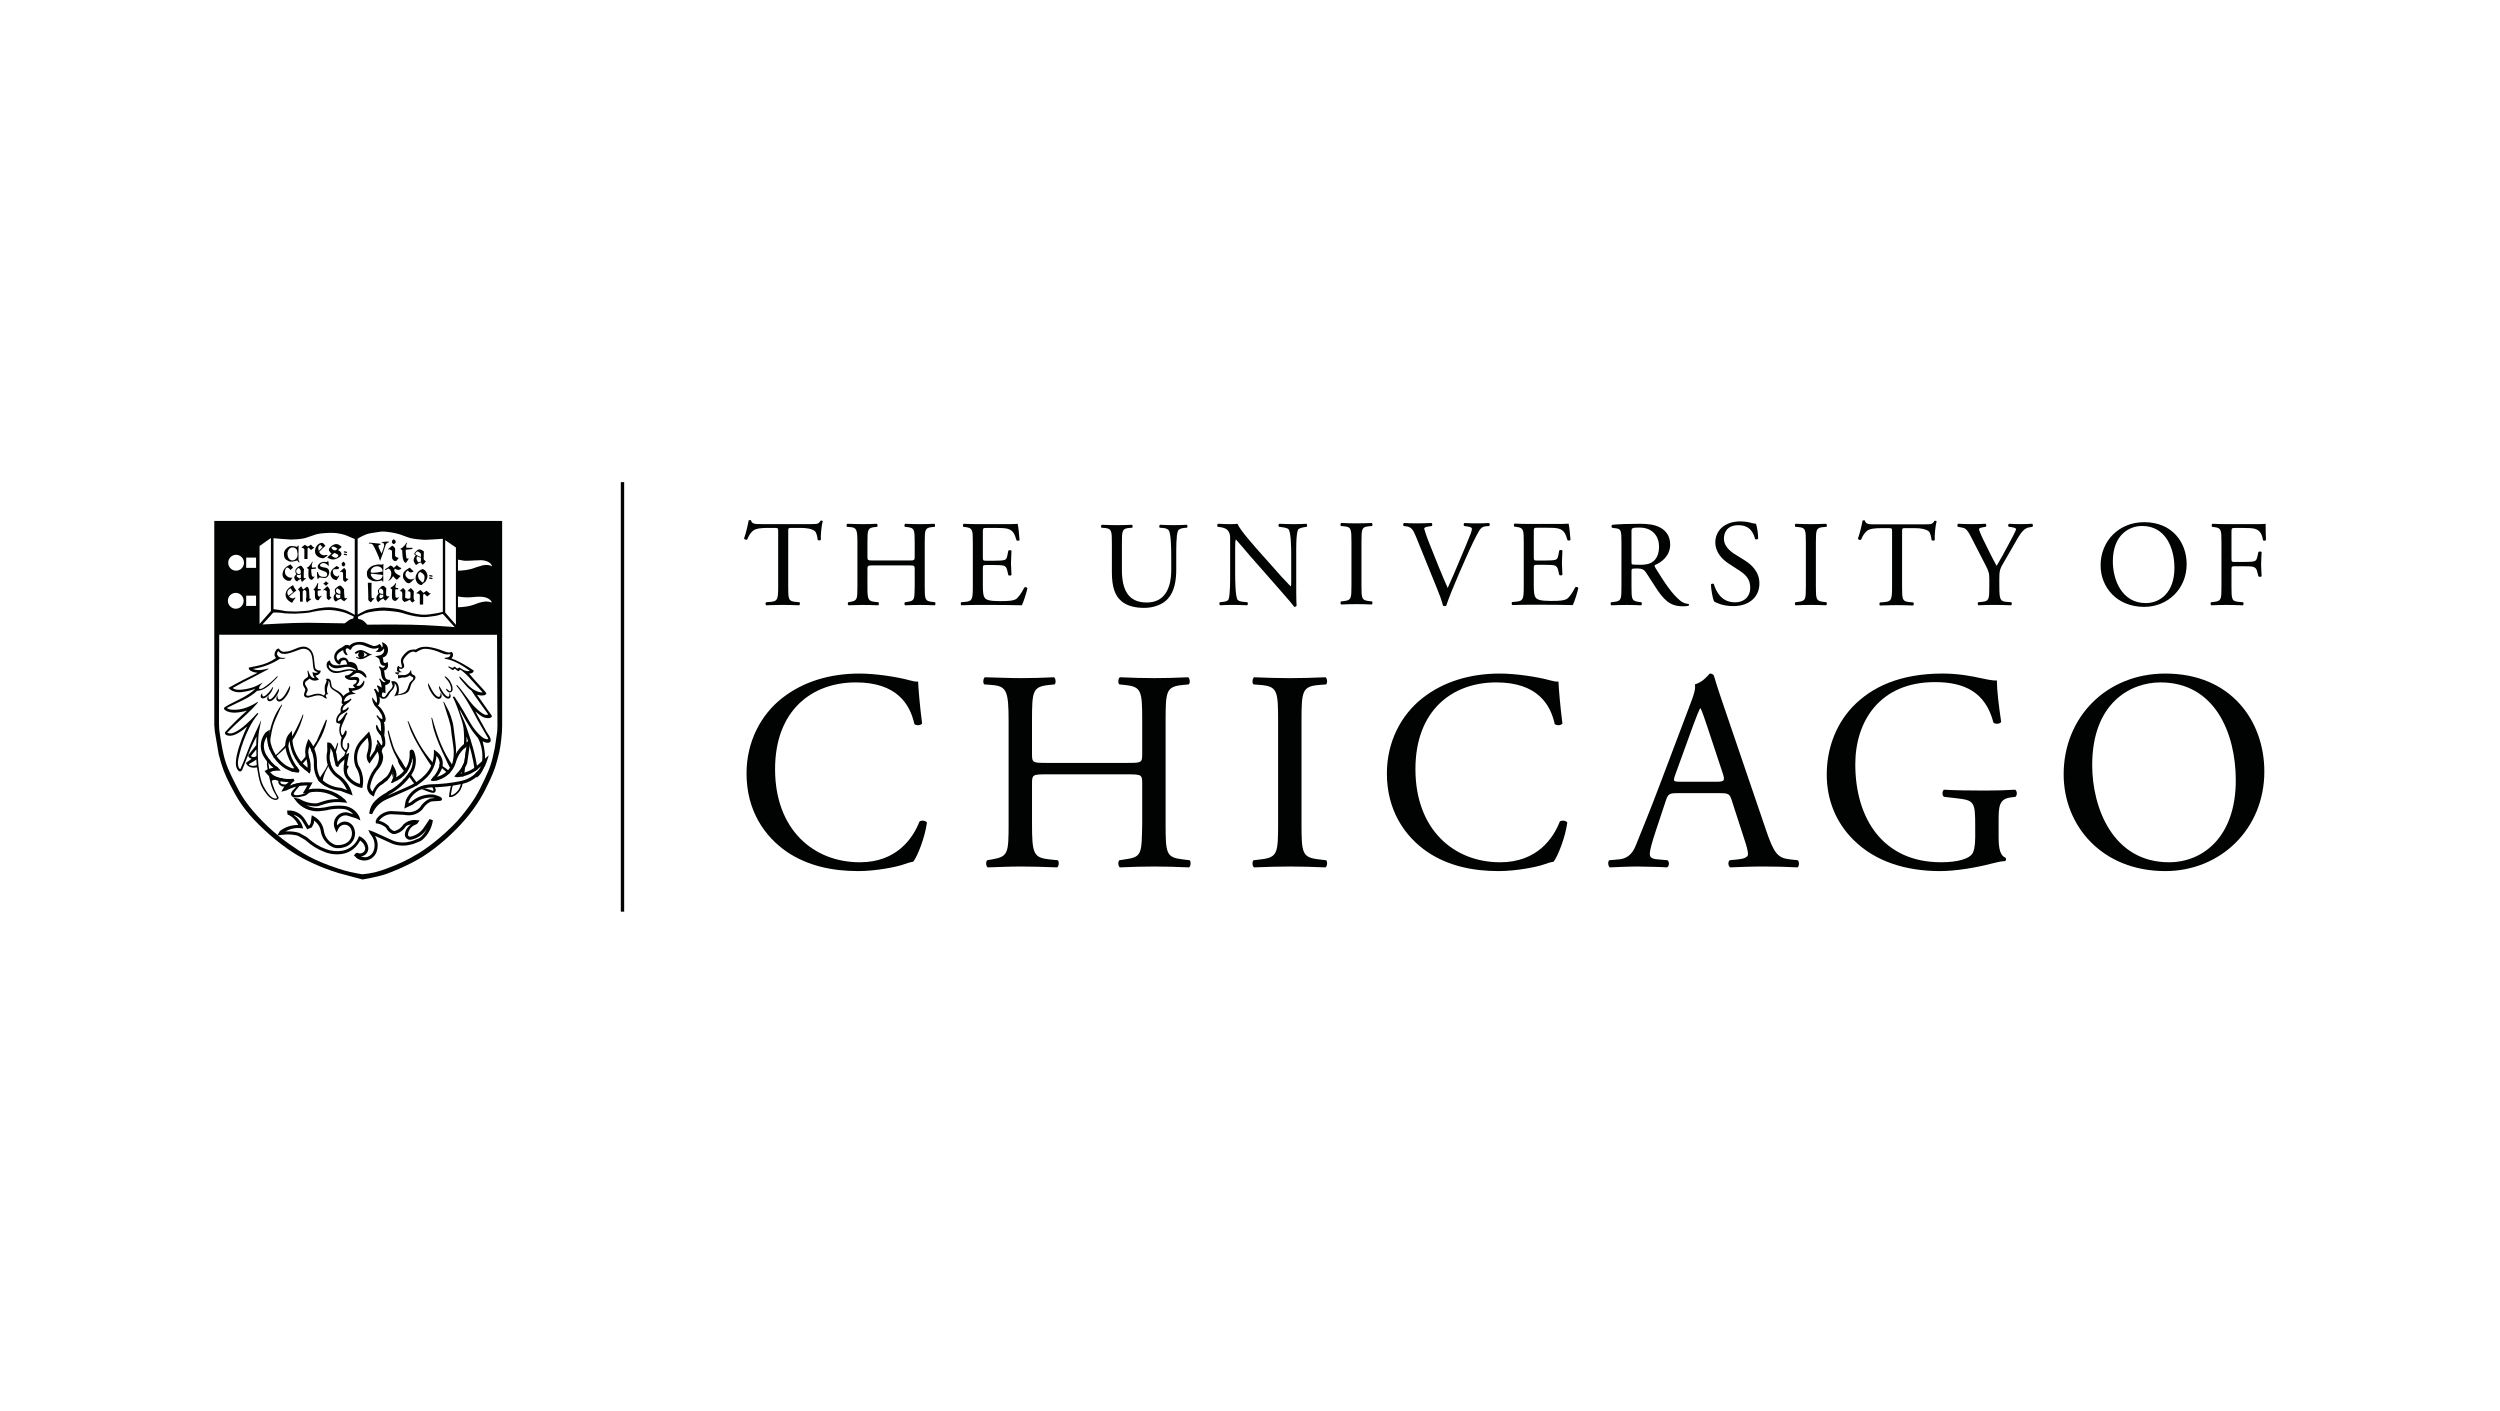 <svg height="158" viewBox="0 0 280 158" width="280" xmlns="http://www.w3.org/2000/svg"><g fill="none" fill-rule="evenodd"><path d="m0 0h280v158h-280z" fill="#fff"/><g fill="#010202" transform="translate(24 54)"><path d="m45.53 48.105h.377v-48.105h-.377z"/><g transform="translate(0 4.011)"><path d="m64.28 7.683c0 1.44.027 1.631.823 1.715l.437.041c.083.054.056.302-.027.342-.779-.026-1.247-.041-1.795-.041-.548 0-1.028.014-1.906.041-.082-.041-.11-.274 0-.342l.492-.041c.783-.069.851-.275.851-1.715v-6.128c0-.424 0-.439-.411-.439h-.754c-.589 0-1.343.027-1.685.343-.329.3-.467.602-.617.946-.11.081-.302.013-.356-.097.218-.617.424-1.494.522-2.043.041-.026.218-.042.26 0 .081.439.534.424 1.164.424h5.552c.74 0 .864-.027 1.069-.383.068-.027.218-.014.247.041-.15.562-.247 1.672-.206 2.084-.054.108-.287.108-.355.027-.042-.343-.138-.851-.343-1.001-.315-.234-.837-.343-1.59-.343h-.972c-.412 0-.399.014-.399.466z"/><path d="m73.839 5.312c-.658 0-.686.027-.686.44v1.932c0 1.44.069 1.631.837 1.714l.398.042c.082.054.055.302-.027.341-.74-.026-1.207-.039-1.741-.039-.589 0-1.056.027-1.59.039-.083-.039-.11-.259-.027-.341l.232-.042c.767-.137.796-.274.796-1.714v-4.935c0-1.44-.097-1.674-.81-1.727l-.355-.027c-.083-.055-.055-.303.026-.344.672.014 1.139.042 1.728.042.534 0 1.001-.013 1.59-.042.083.042.11.29.027.344l-.261.027c-.794.081-.822.287-.822 1.727v1.575c0 .425.029.439.686.439h3.92c.658 0 .686-.013.686-.439v-1.575c0-1.44-.029-1.646-.837-1.727l-.26-.027c-.083-.055-.055-.303.026-.344.632.029 1.098.042 1.66.042.534 0 1-.013 1.616-.042.082.042.111.29.029.344l-.287.027c-.796.081-.823.287-.823 1.727v4.935c0 1.44.027 1.618.823 1.714l.328.042c.082.054.055.302-.027.341-.658-.026-1.124-.039-1.658-.039-.562 0-1.056.013-1.66.039-.081-.039-.11-.259-.026-.341l.26-.042c.837-.111.808-.274.837-1.714v-1.932c0-.412-.029-.44-.686-.44z"/><path d="m84.956 2.749c0-1.426-.027-1.633-.837-1.727l-.219-.027c-.082-.055-.055-.303.026-.344.591.027 1.057.042 1.62.042h2.576c.878 0 1.687 0 1.851-.042.082.234.166 1.22.219 1.823-.054.083-.274.111-.342.027-.206-.644-.33-1.123-1.043-1.301-.287-.069-.727-.083-1.329-.083h-.988c-.411 0-.411.029-.411.549v2.742c0 .383.042.383.452.383h.796c.576 0 1-.027 1.165-.081.163-.055.26-.138.329-.48l.11-.562c.069-.082.3-.082.356.014 0 .329-.056.864-.056 1.385 0 .493.056 1.014.056 1.317-.056.095-.287.095-.356.012l-.124-.534c-.055-.247-.151-.453-.425-.521-.191-.055-.521-.069-1.055-.069h-.796c-.41 0-.452.014-.452.371v1.933c0 .727.042 1.192.26 1.425.166.166.454.316 1.66.316 1.056 0 1.453-.055 1.754-.205.247-.138.617-.617.974-1.33.097-.069.288-.029.342.095-.095.48-.439 1.536-.616 1.904-1.233-.026-2.454-.039-3.674-.039h-1.233c-.59 0-1.057.013-1.865.039-.082-.039-.11-.259-.027-.341l.452-.042c.782-.069.851-.274.851-1.715z"/><path d="m107.178 4.244c0-.85-.029-2.425-.261-2.837-.097-.164-.342-.26-.685-.288l-.342-.027c-.083-.095-.056-.273.027-.329.521.029 1.028.041 1.564.041.573 0 .945-.012 1.44-.041.108.069.094.248.025.329l-.328.027c-.342.029-.617.151-.686.329-.205.454-.191 2.029-.191 2.797v1.549c0 1.192-.193 2.454-.959 3.276-.59.644-1.605 1.001-2.619 1.001-.946 0-1.89-.179-2.563-.754-.727-.602-1.069-1.604-1.069-3.235v-3.234c0-1.425-.027-1.66-.822-1.728l-.343-.027c-.082-.055-.055-.288.027-.329.685.029 1.151.041 1.699.041.562 0 1.015-.012 1.686-.041.082.041.11.274.027.329l-.328.027c-.796.068-.823.303-.823 1.728v2.961c0 2.207.686 3.66 2.783 3.66 1.988 0 2.742-1.562 2.742-3.647z"/><path d="m121.178 7.409c0 .411 0 2.043.041 2.399-.027.083-.108.151-.261.151-.163-.234-.562-.714-1.754-2.07l-3.181-3.619c-.369-.425-1.301-1.549-1.59-1.851h-.027c-.054.164-.068.479-.068.89v2.989c0 .645.027 2.426.247 2.837.095.151.355.234.698.261l.424.042c.083.108.069.274-.027.342-.617-.026-1.095-.041-1.602-.041-.578 0-.949.014-1.428.041-.095-.068-.108-.26-.026-.342l.369-.042c.313-.027.534-.123.603-.274.192-.493.18-2.167.18-2.824v-3.962c0-.383-.015-.671-.304-.986-.191-.192-.522-.287-.848-.329l-.235-.027c-.081-.082-.081-.288.029-.344.576.042 1.301.042 1.549.042.219 0 .45-.013.63-.042.273.701 1.903 2.509 2.343 3.016l1.331 1.494c.932 1.07 1.617 1.825 2.263 2.481h.027c.055-.068.055-.287.055-.576v-2.934c0-.644-.014-2.425-.276-2.836-.081-.124-.302-.206-.847-.274l-.235-.027c-.098-.082-.083-.303.027-.344.632.029 1.096.042 1.617.042.59 0 .946-.013 1.412-.042.11.07.11.262.029.344l-.194.027c-.436.068-.713.178-.765.287-.235.493-.206 2.193-.206 2.823z"/><path d="m127.363 2.688c0-1.453-.029-1.686-.837-1.754l-.343-.029c-.081-.054-.054-.302.027-.343.685.029 1.152.042 1.728.042.547 0 1.015-.013 1.699-.042.083.042.112.29.029.343l-.344.029c-.809.068-.837.302-.837 1.754v4.88c0 1.454.027 1.646.837 1.741l.344.042c.083.054.055.302-.029.342-.684-.026-1.152-.041-1.699-.041-.576 0-1.043.014-1.728.041-.081-.041-.108-.26-.027-.342l.343-.042c.808-.095.837-.287.837-1.741z"/><path d="m134.575 2.057c-.316-.766-.521-1.055-1.111-1.123l-.245-.029c-.098-.082-.082-.273.027-.343.396.029.837.042 1.426.042.601 0 1.081-.013 1.658-.042.094.056.122.261.027.343l-.205.029c-.523.068-.633.15-.644.259.026.138.259.878.683 1.92.63 1.59 1.262 3.168 1.95 4.73.422-.906 1.012-2.317 1.316-3.042.408-.932 1.039-2.482 1.272-3.071.108-.287.125-.439.125-.536 0-.094-.137-.205-.616-.259l-.248-.029c-.095-.082-.069-.287.027-.343.384.029.903.042 1.425.042.453 0 .879-.013 1.329-.042.097.056.097.274.027.343l-.411.029c-.328.027-.533.192-.711.479-.384.644-.919 1.754-1.535 3.153l-.74 1.685c-.552 1.262-1.193 2.852-1.425 3.578-.042.029-.097.043-.154.043-.067 0-.136-.014-.204-.043-.149-.576-.386-1.245-.63-1.822z"/><path d="m146.662 2.728c0-1.426-.026-1.633-.837-1.727l-.218-.029c-.083-.054-.058-.302.025-.343.59.029 1.057.042 1.618.042h2.58c.876 0 1.684 0 1.847-.042.083.234.167 1.22.22 1.823-.054.083-.274.111-.341.027-.207-.644-.331-1.123-1.045-1.301-.288-.069-.725-.083-1.328-.083h-.989c-.41 0-.41.027-.41.549v2.742c0 .383.042.383.452.383h.796c.576 0 1-.027 1.165-.081.163-.055.259-.138.329-.48l.11-.562c.069-.082.3-.082.356.014 0 .329-.056.864-.056 1.385 0 .493.056 1.014.056 1.317-.056.095-.287.095-.356.012l-.125-.534c-.055-.247-.15-.453-.424-.521-.191-.055-.52-.069-1.055-.069h-.796c-.41 0-.452.014-.452.371v1.933c0 .727.042 1.193.26 1.425.167.164.452.316 1.66.316 1.056 0 1.452-.055 1.754-.205.248-.138.616-.618.974-1.33.097-.069.29-.027.341.095-.094.479-.437 1.536-.615 1.904-1.235-.025-2.454-.039-3.674-.039h-1.235c-.589 0-1.055.014-1.863.039-.082-.039-.112-.259-.03-.341l.453-.042c.781-.069.851-.274.851-1.714z"/><path d="m157.602 2.765c0-1.303-.039-1.536-.602-1.604l-.439-.056c-.095-.068-.095-.287.013-.341.769-.07 1.714-.111 3.057-.111.85 0 1.66.069 2.292.412.655.342 1.136.958 1.136 1.919 0 1.304-1.026 2.015-1.714 2.289-.068.083 0 .219.068.329 1.099 1.768 1.825 2.865 2.755 3.647.236.205.576.355.949.384.067.029.081.138.013.192-.123.042-.344.069-.605.069-1.164 0-1.863-.343-2.835-1.728-.356-.506-.919-1.453-1.344-2.07-.206-.3-.424-.439-.972-.439-.618 0-.646.014-.646.302v1.727c0 1.44.027 1.604.822 1.715l.288.042c.083.068.055.3-.029.341-.616-.026-1.082-.041-1.63-.041-.577 0-1.069.014-1.712.041-.082-.041-.111-.245-.03-.341l.344-.042c.796-.095.821-.275.821-1.715zm1.125 1.96c0 .247 0 .397.041.452.043.043.249.069.946.069.493 0 1.015-.055 1.415-.355.368-.29.684-.77.684-1.701 0-1.083-.673-2.113-2.194-2.113-.851 0-.891.056-.891.44z"/><path d="m170.131 9.872c-1.152 0-1.879-.356-2.139-.508-.167-.302-.342-1.274-.369-1.919.067-.095.274-.124.328-.041.206.698.767 2.043 2.358 2.043 1.151 0 1.715-.754 1.715-1.578 0-.603-.124-1.274-1.124-1.917l-1.304-.851c-.686-.452-1.481-1.233-1.481-2.358 0-1.301 1.015-2.358 2.797-2.358.425 0 .919.069 1.274.179.179.041.371.082.48.082.125.33.247 1.098.247 1.673-.055.082-.274.123-.341.041-.18-.658-.548-1.548-1.866-1.548-1.342 0-1.629.89-1.629 1.521 0 .795.655 1.357 1.163 1.686l1.098.685c.863.535 1.714 1.33 1.714 2.632 0 1.508-1.138 2.536-2.92 2.536"/><path d="m178.257 2.776c0-1.453-.03-1.686-.838-1.754l-.341-.027c-.083-.055-.056-.303.026-.344.685.029 1.152.042 1.727.042.547 0 1.015-.013 1.697-.042.085.042.114.29.03.344l-.341.027c-.81.068-.839.302-.839 1.754v4.88c0 1.454.029 1.646.839 1.741l.341.042c.085.054.055.302-.03.342-.682-.026-1.15-.041-1.697-.041-.574 0-1.042.014-1.727.041-.082-.041-.11-.26-.026-.342l.341-.042c.808-.095.838-.287.838-1.741z"/><path d="m189.033 7.707c0 1.44.029 1.631.823 1.714l.439.042c.082.054.055.302-.027.342-.783-.026-1.249-.041-1.797-.041-.548 0-1.027.014-1.904.041-.083-.041-.111-.274 0-.342l.492-.042c.783-.069.852-.274.852-1.714v-6.128c0-.425 0-.439-.412-.439h-.756c-.589 0-1.343.027-1.685.342-.329.302-.467.603-.617.946-.108.082-.302.014-.356-.095.22-.617.425-1.494.522-2.043.042-.026.219-.042.26 0 .083.439.534.424 1.167.424h5.55c.741 0 .864-.027 1.07-.383.068-.029.222-.014.247.041-.15.562-.247 1.672-.205 2.084-.057.108-.29.108-.356.026-.042-.342-.137-.85-.343-1.001-.315-.232-.837-.342-1.591-.342h-.972c-.412 0-.398.013-.398.466z"/><path d="m199.927 7.656c0 1.467.083 1.685.823 1.741l.523.042c.081.082.054.3-.03.341-.847-.026-1.317-.041-1.863-.041-.577 0-1.07.014-1.799.041-.077-.041-.107-.259-.025-.341l.425-.042c.795-.082.822-.274.822-1.741v-.7c0-.753-.042-.932-.437-1.701l-1.62-3.152c-.465-.905-.671-.974-1.084-1.042l-.383-.069c-.082-.095-.068-.287.031-.343.437.029.93.041 1.587.041.63 0 1.123-.012 1.468-.041.124.041.124.261.042.343l-.18.027c-.481.082-.576.137-.576.247 0 .137.356.919.424 1.056.508 1.015 1.015 2.097 1.549 3.044.427-.727.877-1.522 1.289-2.318.383-.713.89-1.645.89-1.808 0-.083-.247-.179-.574-.22l-.248-.027c-.097-.095-.083-.287.027-.343.495.029.89.041 1.318.041.423 0 .807-.012 1.273-.041.108.07.124.261.027.343l-.385.069c-.713.11-1.124.986-1.809 2.165l-.863 1.494c-.618 1.028-.646 1.165-.646 2.221z"/><path d="m211.267 5.312c0-2.742 2.057-4.84 4.882-4.84 3.164 0 4.756 2.289 4.756 4.702 0 2.767-2.112 4.785-4.756 4.785-3.042 0-4.882-2.18-4.882-4.648m8.268.287c0-2.261-1.001-4.701-3.62-4.701-1.425 0-3.277.972-3.277 3.976 0 2.028.988 4.661 3.691 4.661 1.643 0 3.207-1.233 3.207-3.935"/><path d="m225.926 4.559c0 .369.043.369.453.369h.933c.561 0 1-.027 1.163-.081.153-.056.262-.124.344-.481l.123-.547c.069-.083.302-.083.359 0 0 .328-.057.876-.057 1.385 0 .493.057 1.014.057 1.329-.057.082-.262.082-.359 0l-.138-.534c-.051-.247-.176-.439-.437-.522-.192-.055-.534-.068-1.055-.068h-.933c-.41 0-.453.013-.453.369v1.906c0 1.44.029 1.646.838 1.715l.466.041c.082.054.055.302-.029.342-.808-.026-1.275-.041-1.825-.041-.601 0-1.068.014-1.714.041-.08-.041-.108-.26-.025-.342l.341-.041c.797-.095.825-.275.825-1.715v-4.934c0-1.44-.027-1.633-.825-1.728l-.217-.027c-.082-.055-.057-.303.026-.343.576.027 1.04.041 1.589.041h2.524c.877 0 1.672 0 1.851-.041 0 .63.013 1.288.041 1.81-.041.081-.23.123-.331.041-.107-.617-.272-1.109-.957-1.301-.303-.069-.754-.083-1.33-.083h-.837c-.411 0-.411.027-.411.549z"/><path d="m63.64 20.145c2.335-1.823 5.308-2.718 8.633-2.718 1.727 0 4.155.353 5.658.769.385.097.608.157.896.126.032.736.192 2.75.448 4.701-.161.223-.64.255-.864.063-.48-2.172-1.917-4.668-6.554-4.668-4.892 0-9.049 3.101-9.049 9.72 0 6.715 4.253 10.425 9.497 10.425 4.123 0 5.947-2.688 6.683-4.573.223-.16.702-.098.831.126-.224 1.664-1.055 3.773-1.535 4.383-.384.063-.767.191-1.119.318-.703.256-3.005.734-5.052.734-2.878 0-5.627-.576-7.962-2.142-2.557-1.758-4.539-4.668-4.539-8.794 0-3.548 1.598-6.587 4.028-8.472"/><path d="m93.184 28.715c-1.534 0-1.598.062-1.598 1.022v4.507c0 3.357.16 3.805 1.951 3.997l.927.094c.192.128.128.703-.064.801-1.727-.062-2.814-.098-4.06-.098-1.375 0-2.463.067-3.71.098-.192-.098-.255-.609-.063-.801l.543-.094c1.791-.319 1.854-.64 1.854-3.997v-11.511c0-3.357-.224-3.9-1.886-4.027l-.832-.064c-.192-.128-.128-.703.064-.8 1.566.031 2.654.097 4.029.097 1.247 0 2.333-.033 3.709-.097.192.097.255.672.064.8l-.608.064c-1.854.191-1.919.67-1.919 4.027v3.676c0 .992.064 1.025 1.598 1.025h9.144c1.535 0 1.6-.033 1.6-1.025v-3.676c0-3.357-.066-3.836-1.951-4.027l-.607-.064c-.194-.128-.129-.703.062-.8 1.472.063 2.559.097 3.868.097 1.249 0 2.335-.033 3.773-.097.192.097.256.672.064.8l-.672.064c-1.852.191-1.916.67-1.916 4.027v11.511c0 3.357.064 3.773 1.916 3.997l.767.094c.193.128.128.703-.063.801-1.535-.062-2.621-.098-3.869-.098-1.31 0-2.461.036-3.868.098-.191-.098-.256-.609-.062-.801l.607-.094c1.951-.255 1.885-.64 1.951-3.997v-4.507c0-.961-.066-1.022-1.6-1.022z"/><path d="m119.148 22.798c0-3.388-.063-3.933-1.952-4.091l-.797-.064c-.194-.128-.13-.703.062-.8 1.599.063 2.687.097 4.029.097 1.28 0 2.367-.033 3.965-.097.193.097.255.672.063.8l-.797.064c-1.886.158-1.951.703-1.951 4.091v11.383c0 3.389.064 3.836 1.951 4.06l.797.094c.192.128.13.703-.063.801-1.598-.062-2.685-.098-3.965-.098-1.342 0-2.43.036-4.029.098-.192-.098-.256-.609-.062-.801l.797-.094c1.889-.224 1.952-.671 1.952-4.06z"/><path d="m135.358 20.145c2.333-1.823 5.308-2.718 8.632-2.718 1.727 0 4.158.353 5.661.769.384.097.608.157.895.126.032.736.192 2.75.447 4.701-.158.223-.639.255-.862.063-.48-2.172-1.919-4.668-6.557-4.668-4.891 0-9.046 3.101-9.046 9.72 0 6.715 4.252 10.425 9.496 10.425 4.125 0 5.948-2.688 6.682-4.573.223-.16.704-.098.832.126-.224 1.664-1.055 3.773-1.536 4.383-.383.063-.765.191-1.117.318-.704.256-3.007.734-5.052.734-2.88 0-5.627-.576-7.964-2.142-2.556-1.758-4.539-4.668-4.539-8.794 0-3.548 1.599-6.587 4.029-8.472"/><path d="m169.954 31.623c-.224-.704-.352-.8-1.31-.8h-4.829c-.798 0-.993.095-1.217.766l-1.117 3.359c-.48 1.438-.704 2.301-.704 2.653 0 .385.161.576.927.64l1.055.094c.225.163.225.673-.063.801-.833-.062-1.822-.062-3.325-.098-1.056 0-2.207.067-3.071.098-.191-.128-.255-.638-.063-.801l1.055-.094c.767-.064 1.471-.416 1.919-1.567.576-1.471 1.471-3.548 2.812-7.13l3.263-8.632c.448-1.151.639-1.758.542-2.27.767-.225 1.312-.8 1.664-1.216.192 0 .418.064.479.287.416 1.406.927 2.878 1.407 4.285l4.381 12.853c.927 2.749 1.343 3.23 2.716 3.389l.863.094c.225.163.161.673 0 .801-1.308-.062-2.428-.098-3.867-.098-1.533 0-2.749.067-3.676.098-.255-.128-.288-.638-.064-.801l.928-.094c.671-.064 1.118-.255 1.118-.574 0-.353-.158-.928-.416-1.696zm-6.33-2.846c-.255.734-.224.767.671.767h3.933c.928 0 .993-.128.704-.99l-1.727-5.213c-.256-.766-.546-1.63-.736-2.014h-.064c-.095.161-.412.927-.766 1.888z"/><path d="m199.845 35.78c0 1.28.191 2.046.766 2.269.098.097.098.287-.032.384-.384 0-.959.13-1.567.288-1.695.448-3.996.831-5.724.831-3.802 0-7.287-1.052-9.751-3.548-1.917-1.919-2.942-4.446-2.942-7.259 0-2.718.897-5.466 2.879-7.577 2.143-2.238 5.308-3.742 10.135-3.742 1.823 0 3.516.353 4.061.48.607.129 1.596.352 1.982.29 0 1.053.192 2.717.478 4.633-.095.257-.669.288-.864.095-.893-3.451-3.29-4.538-6.553-4.538-6.202 0-8.92 4.412-8.92 9.207 0 6.14 3.164 10.968 9.591 10.968 1.983 0 3.165-.417 3.517-.961.161-.224.322-.797.322-1.822v-1.278c0-2.687-.098-2.879-2.081-3.103l-1.405-.16c-.255-.128-.224-.704 0-.801.927.066 2.685.097 4.571.097 1.248 0 2.333-.031 3.39-.097.224.13.255.609.031.801l-.511.063c-1.343.16-1.374 1.055-1.374 2.687z"/><path d="m207.129 28.715c0-6.395 4.795-11.288 11.382-11.288 7.385 0 11.095 5.34 11.095 10.967 0 6.458-4.925 11.157-11.095 11.157-7.097 0-11.382-5.083-11.382-10.836m19.279.669c0-5.275-2.335-10.966-8.442-10.966-3.324 0-7.64 2.271-7.64 9.273 0 4.731 2.301 10.872 8.599 10.872 3.836 0 7.483-2.879 7.483-9.179"/><path d="m32.162.336h-32.162v22.844c0-.004.058.735.058.735l.435 2.553c.368 1.438.673 2.246 1.308 3.457.64 1.227 1.238 2.372 2.671 3.893 1.448 1.534 3.294 3.045 4.818 3.946 1.717 1.013 3.456 1.648 4.613 2.003l2.7.728.015-.005c.015-.002 1.618-.266 2.624-.608.571-.197 2.549-.975 4.094-1.946 1.649-1.038 3.461-2.631 4.847-4.263 1.312-1.546 2.032-2.909 2.615-4.157.593-1.273.762-1.773 1.131-3.34.17-.726.292-2.108.298-2.413 0-.001.014-.59.014-.59v-22.838zm-4.869 4.332c.334.063.559.099.714.123.154.024 1.121-.032 1.121-.032l.777-.03c.441.027.744.13.982.331.238.201.195.363.193.371-.224-.179-.558-.21-1.013-.126l-.734.22s-.445.199-1.087.3c-.466.075-.644.063-.953.077zm0 4.127c.209.037.45.07.691.088.478.033.821-.001 1.124-.031.254-.025.493-.049.776-.03.442.029.746.132.983.335.162.139.193.256.197.321-.278-.125-.593-.153-1.018-.076-.274.05-.497.133-.733.222-.3.112-.611.229-1.087.3-.303.046-.648.069-.933.082zm-1.432-6.31c.257.178 1.123.772 1.202.827v8.657l-1.202-1.375zm1.064 9.743c-.492-.042-2.958-.241-4.89-.273-2.016-.035-4.756-.007-4.898-.004-.037-.048-.279-.318-.468-.454-.182-.135-.473-.175-.542-.184-.01-.036-.051-.191-.063-.234.114-.058.57-.29.875-.412.336-.136 1.544-.315 2.105-.285.67.036 1.535.12 1.957.249.588.179 1.306.396 2.17.466.46.038.957-.035 1.252-.079l.209-.029c.325-.032.852-.211.959-.249.032.035 1.223 1.36 1.335 1.486zm-10.87-9.904s.385-.267 1.022-.51c.3-.113 1.027-.191 1.531-.274.472-.081 1.534.119 1.964.237.436.118.946.356 1.379.474.431.119 1.413.198 1.728.198s1.919-.117 1.919-.117v8.182s-.582.156-.934.195c-.23.025-.868.173-1.456.118-.865-.077-1.572-.315-2.162-.514-.424-.142-1.295-.237-1.965-.278-.549-.031-1.768.16-2.121.317-.355.16-.905.474-.905.474zm-9.423-.056c.225.02 1.652.151 1.947.151.311 0 1.144-.041 1.583-.16l.639-.216.658-.22c.45-.124 1.317-.156 1.759-.156.509 0 1.226.158 1.517.273.353.142.895.366.996.417v8.492c-.148-.085-.56-.313-.848-.442-.362-.163-1.237-.377-1.782-.399-.986-.043-1.935.219-2.293.318-.294.081-1.123.124-1.477.144-.082.005-.129.007-.16.011-.728-.008-1.229-.037-1.369-.077-.251-.072-1.014-.169-1.17-.189zm1.045 8.385c.209.051 1.046.063 1.417.068h.007.012v-.001c.017-.001.031-.002.042-.006.036-.001.072-.004.072-.004.356-.017 1.192-.055 1.494-.128.355-.083 1.301-.307 2.27-.271.535.018 1.398.2 1.757.338.304.118.759.337.872.393-.012.043-.052.188-.063.222-.063.008-.374.077-.589.268-.225.194-.377.271-.379.271l-4.073-.066c-2.045 0-4.663.182-5.124.195.098-.113 1.205-1.32 1.225-1.344.081 0 .806-.001 1.061.063zm-2.606-7.513c.03-.02 1.165-.82 1.272-.896v8.175c-.017.019-1.154 1.323-1.272 1.457zm-1.498 2.451h1.107v-1.149h-1.107zm0 4.26h1.107v-1.148h-1.107zm-1.132-5.725c.487 0 .885.399.885.89 0 .49-.398.889-.885.889-.486 0-.883-.399-.883-.889 0-.491.397-.89.883-.89zm-.035 4.263c.487 0 .884.398.884.889 0 .49-.397.888-.884.888-.487 0-.884-.398-.884-.888 0-.491.397-.889.884-.889zm29.283 15.523-.266 1.823c-.34 1.664-.512 2.196-1.157 3.563-.731 1.544-1.162 2.339-2.516 4.023-1.239 1.54-3.399 3.333-4.769 4.178-1.416.87-2.51 1.344-3.718 1.786-.919.338-1.587.527-2.698.624-1.1-.194-1.674-.303-2.727-.653-1.238-.414-2.851-1.013-4.333-1.984-1.608-1.051-3.007-2.106-4.612-3.834-1.419-1.53-1.994-2.572-2.553-3.686-.63-1.261-1.011-2.022-1.298-3.237-.229-.958-.47-2.591-.493-2.895l-.023-.618.027-9.926 31.116.013.044 10.196z"/><path d="m22.075 27.4c.012-.051.024-.104.035-.154-.097-.12-.185-.238-.253-.34"/><path d="m24.672 29.446c.008 0 .015-.002.023-.004 0-.023-.004-.066-.004-.067.001.001.024-.001.095.024 0 0 .02.007.048.019.136-.026.267-.062.396-.107-.008 0-.014-.001-.017 0 0 0-.119-.066-.456-.267-.064-.038-.119-.075-.166-.105-.033.039-.063.082-.099.122.005-.005-.085.111-.085.111l-.164.213.272.061z"/><path d="m24.52 30.787c.206 0 .243-.136.273-.216.01-.021.013-.046.013-.075 0-.108-.035-.213-.244-.605-.037 0-.1-.001-.138 0 .001 0-.068.006-.138.013.17.276.253.461.253.58 0 .015-.002.03-.008.041-.011.023-.029.036-.052.039l-.288-.108-.62-.193-.428.069.841.33s.331.125.537.125"/><path d="m19.517 23.777c-.031.026-.087.118-.093.13l.013.055c.189.921.348 1.448.448 1.722.193.537.307.744.452 1.005 0 0 .212.397.215.405.019.353.306.734.56 1.07.125.168.245.328.327.475.088-.107.168-.219.242-.335-.421-.521-.485-.651-.558-.797-.057-.117-.123-.248-.399-.62l-.075-.122c-.352-.572-.458-.746-.661-1.369-.213-.655-.387-1.275-.47-1.62"/><path d="m26.255 28.688c.064-.061.126-.124.186-.189-.118-.107-.243-.223-.38-.353 0 0-.039-.037-.036-.035-.253-.154-.516-.346-.787-.571-.002.073-.012.148-.026.224z"/><path d="m8.293 25.416c.002-.179.081-.343.136-.515.01.108.021.216.037.323.199-.228.368-.448.49-.652.67-1.118.999-2.377 1.008-2.417-.005-.014-.008-.039-.014-.112 0 0-.005-.046-.01-.094-.125.375-.732 1.697-1.148 2.388-.533.888-1.529 1.952-2.167 2.436.026.039.055.079.081.117.47-.391 1.087-.937 1.586-1.474"/><path d="m21.834 28.973c.203.306.431.654.736.977.014.019.026.036.041.055.075-.046.149-.094.222-.142-.128-.175-.268-.371-.417-.579l-.493-.686c-.03-.036-.057-.069-.085-.101-.013.017-.023.036-.035.051-.043.062-.089.12-.136.18.055.077.108.155.167.245"/><path d="m6.267 25.638-.011.011-.083-.027.001-.019c.067-.601.151-1.161.261-1.708.153-.777.412-1.338.688-1.934 0 0 .273-.608.273-.607l.098-.188c.05-.08.097-.155.112-.226l-.032-.025s-.045.007-.039.004c-.847 1.102-1.338 2.494-1.544 4.351.07.306.17.605.299.891"/><path d="m24.443 27.614c.025-.06.046-.12.069-.181-.119-.132-.24-.272-.36-.421-1.185-1.453-1.746-2.723-2.395-4.194 0 0-.01-.023-.008-.027-.058-.026-.107-.042-.111-.057l.215.648c.427 1.472 2.394 4.313 2.431 4.352.043-.075.051.11.089.032"/><path d="m8.731 26.212s-.006.006-.013.014c.038.104.081.204.125.304"/><path d="m12.172 29.618c-.011 0-.031-.006-.046-.045.082-.808.537-1.616.878-2.142-.021-.082-.039-.164-.052-.249-.198.392-.445.878-.526 1l-.309.472c-.175.271-.332.514-.486.716l.013.02c-.002-.005.107.12.107.12.01.007.019.017.029.026.019-.025.041-.05.058-.075-.008.038-.013.073-.019.108.203.191.424.354.661.492"/><path d="m9.345 28.006c-.049-.066-.097-.132-.143-.2-.085.075-.168.144-.25.204-.142.099-.313.204-.499.306.104.041.211.077.319.108.192-.138.394-.285.573-.418"/><path d="m19.872 28.491c-.014.079-.021.155-.025.231.042-.08.083-.158.12-.241.031.113.089.222.089.338 0 .204-.049.406-.143.596l-.036.068c.002.036.004.07.004.104 0 .03-.001.057-.002.085l.198-.072c.018-.006.033-.014.05-.021m-1.742-1.673c.05-.259.158-.497.262-.727l.156-.363.024-.054m-1.517 3.995c.043.063.091.123.147.178m1.418-5.166-.001-.015.048-.025c.073-.039.094-.05.162-.173.075-.141.092-.268.07-.546-.01-.137-.06-.521-.116-.633.046-.393.095-.975-.024-1.479l-.006-.025.026-.004c.082-.01.12-.113.142-.191.081-.279-.108-.732-.311-1.062-.201-.328-.307-.417-.467-.552l-.092-.079.039-.014c.088-.027.151-.17.184-.412.031-.232-.018-.491-.019-.492l.042-.019c.132.188.268.216.443.201.3-.026.439-.261.585-.51.082-.141.168-.286.286-.392.217-.185.403-.533.322-.773l-.024-.074.061.049c.147.117.228.43.228.623 0 .011 0 .02-.001.029-.008.167-.083.361-.179.541.004.002.007.005.007.01 0 .012-.019.037-.07.102-.019.03-.031.067-.052.094 0 0-.025.027-.045.049.142-.076.29-.119.527-.149.515-.062.926-.139 1.163-.505.069-.108.112-.268.153-.423l.114-.342c.058-.111.181-.247.28-.358l.119-.142c.042-.069.062-.131.062-.197 0-.012-.001-.025-.002-.036-.008-.107-.041-.166-.119-.209l-.104-.054-.135-.075c-.095-.069-.119-.257-.119-.422 0-.008 0-.017.001-.024-.019-.001-.036-.002-.05-.005-.112.225-.175.334-.383.443-.2.107-.418.131-.754.085-.424-.061.099.019-.029.082l-.041.02.007-.044c0-.002-.832-.299-.496-.336 0 0 .651-.035.751-.041-.002-.001-.015-.004-.015-.004-.1-.024-.173-.042-.278-.148-.046-.048-.06-.107-.06-.156 0-.054.014-.097.017-.1l.011-.03.024.019c.126.099.235.072.36-.001.128-.076.18-.213.142-.373l-.055-.164c-.035-.099-.068-.192-.063-.275.011-.199.244-.475.381-.622.172-.181.447-.404.658-.434.173-.024.281.021.402.083.145-.112.368-.226.661-.342.518-.201 1.623.144 2.199.409.237.107.598.219.969.136l.029-.006v.03c-.004.157-.101.278-.266.328l-.209.033c-.073.006-.142.013-.164.041l-.008.039c.004.039.153.067.251.085 0 0 .156.032.157.032.887.242 1.602.704 2.377 1.238l.033.023-.036.017c-.108.054-.237.05-.458-.015-.207-.061-.415-.192-.646-.344-.03-.019-.066.005-.119.044l-.133.06c-.052-.004-.112-.06-.175-.119-.046-.044-.104-.099-.133-.099l-.095.061c-.045.041-.095.086-.16.086l-.173-.067c-.092-.051-.198-.108-.278-.091l-.02.019s.02.045.024.051c.231.179.459.321.53.33.041.005.063-.03.093-.081l.069-.076.049.008.124.094c.094.079.211.178.291.178.027 0 .051-.038.074-.075.029-.045.058-.093.108-.088.113.014.717.549.984.852l1.53 1.691-.049.002c-.271.011-.541-.102-.775-.211-.455-.211-.815-.605-1.163-.988 0 0-.546-.559-.548-.562-.004-.001-.027-.026-.063-.013-.01.014-.013.031-.013.046 0 .039.023.082.048.125 0 0 .033.066.033.067l.228.271c.325.388.696.831 1.052 1.074.11.192.685 1.021.993 1.438l.865 1.204-.019.014c-.102.07-.243.055-.341.027-.243-.067-.727-.445-1.205-.939-.355-.367-.647-.767-.956-1.194-.297-.408-.602-.828-.968-1.201-.043.015-.063.026-.061.055l-.005.027c.971 1.219 1.691 2.567 2.391 3.877l.59 1.025s.571.989.573 1v.091h-.021c-.243.017-.489-.085-.733-.299-.801-.708-1.195-1.415-1.652-2.231l-.255-.452c-.388-.676-.752-1.256-1.096-1.765-.033-.01-.137-.038-.182.004 0 0-.017.021-.025.023.279.514.475 1.068.665 1.603l.198.591.098.29c.155.408.251.955.261 1.145.01.189.055.597.055.978 0 .363-.011.769-.032 1.199.093-.089.188-.178.29-.259-.017.116-.232 1.696-.232 1.696-.011.042-.097.25-.097.25-.032.07-.07.138-.107.207-.01.093-.019.185-.029.28-.01.186-.026.312-.048.404l-.025.535c.08-.018.161-.032.238-.052.037-.205.068-.367.081-.399.008-.023.094-.962.094-.962l.092-.969c-.018-.217.019-.292.019-.292s-.008.004-.014.008c.024-.057.027-.267.037-1.07v-.542c0-.072-.001-.142-.001-.211.417 1.154.721 2.404.937 3.885.1-.067.197-.138.291-.213-.226-1.686-.726-3.259-1.266-4.813-.215-.66-.573-1.261-.764-1.931.11.156.222.344.29.496.311.578.64 1.14 1.005 1.705.303.47.47.629.789 1.04.628 1.151.698 2.858.01 4.021-.011-.107-.026-.212-.038-.318-.088.101-.18.198-.278.288.01.069.019.135.029.204.001.008.008.045.008.045l.064.141.108.013c.419-.309.686-.801.834-1.513.113-.672.035-1.3-.058-1.825l-.093-.433s-.033-.155-.058-.271c.073.039.149.08.149.08.215.08.501.187.722-.032l.012-.012.004-.018c.01-.045.014-.091.014-.135 0-.254-.147-.465-.288-.669l-.199-.319c0-.001-.648-1.17-.648-1.17s-.404-.732-.584-1.056c.086.068.175.137.175.137.411.342.839.696 1.443.591l.01-.001.015-.01.057-.032c.063-.031.135-.067.151-.132l-.018-.092c0-.002-1.294-1.835-1.647-2.335.249.063.585.124.843.044.056-.007.129-.058.167-.123.018-.03.026-.06.026-.088 0-.014-.002-.029-.007-.041-.119-.167-.437-.512-.808-.914-.427-.464-.891-.969-1.104-1.248.274-.005.464-.108.515-.291l.011-.039-.035-.024c-.3-.21-.778-.526-1.349-.834-.506-.274-.866-.421-1.136-.52.085-.077.163-.175.181-.279.007-.035.01-.07.01-.107 0-.136-.049-.273-.172-.33l-.03-.013-.027.019c-.094.066-.305.102-.783-.088-.692-.279-1.233-.422-1.866-.496-.547-.033-.957.068-1.292.316-.191-.038-.381-.008-.576.033-.192.038-.321.101-.622.39-.29.278-.445.572-.465.728-.023.163.021.433.075.589.054.156.036.217.026.236l-.019.019c-.097.031-.276-.07-.327-.136l-.044-.057-.046.056c-.074.087-.111.201-.111.341 0 .051.011.11.021.168-.294-.001.369.086.2.268-.154.167-.095.522-.094.537l.011.061.315-.079c.001 0 .133-.026.133-.026l-.607-.037.2.011.589.027c.209-.001.496-.093.694-.26.027.054.074.118.149.145.164.054.216.097.22.185.001.002.001.005.001.007 0 .126-.188.284-.268.35-.155.129-.219.327-.287.536-.093.292-.191.595-.551.75l-.303.104c-.001 0-.089.025-.089.025-.074.023-.149.042-.222.044.025-.073.068-.192.068-.192.026-.092.042-.206.042-.331 0-.377-.136-.833-.485-.939-.158-.048-.315-.001-.321 0l-.058.019.018.049.069.194c.045.1.086.195.066.296-.025.135-.13.285-.321.46-.129.119-.228.273-.315.409-.153.238-.254.383-.405.337-.075-.023-.124-.058-.148-.11-.015-.031-.021-.066-.021-.104 0-.095.041-.209.086-.321.06.017.328.094.328.094l.001-.077s-.024-.729-.027-.807c.151-.032.298-.105.425-.225.1-.075.119-.189.119-.267 0-.024-.001-.045-.004-.058l-.005-.046-.173-.018c-.367-.045-.4-.337-.439-.675-.014-.123-.032-.248-.066-.36.03-.012.067-.025.067-.025.061-.015.129-.032.184-.091.151-.124.209-.307.209-.489 0-.101-.018-.203-.045-.292l-.021-.072-.077.049c-.11.068-.217.123-.311.038-.08-.073-.087-.153-.087-.235v-.031l-.012-.141c-.019-.073-.044-.117-.072-.151.199-.062.371-.168.456-.31.107-.178.162-.377.162-.567 0-.168-.042-.329-.125-.467-.142-.235-.449-.352-.462-.358l-.105-.041.091.331v.077c0 .098-.026.167-.093.207-.025-.151-.093-.28-.236-.385l-.041-.027-.035.033c-.151.149-.361.184-.565.216-.212-.055-.435-.15-.652-.242l-.472-.184c-.415-.074-1.155-.113-1.621.373-.075-.054-.157-.075-.24-.086-.199-.026-.322.07-.441.166l-.198.133c-.591.269-.9.722-.826 1.211.06.284.268.602.598.684l.054.013.046-.156c.027-.097.054-.189.131-.257.113-.088.276-.091.362-.083.114.024.151.12.195.278 0 0 .069.188.073.2-.17.007-.341.025-.509.049-.361.054-.735.108-1.094-.015-.138-.072-.299-.241-.327-.421l-.011-.072-.067.026c-.011.004-.261.105-.285.324-.069.197-.018.436.139.627.466.629 1.161.454 1.773.298.218-.056.424-.107.617-.128.001.002.174.026.174.026.095.011.181.029.265.057-.076.051-.124.093-.156.13l-.094.091-.049.036c-.083.058-.206.148-.287.163l-.104.023-.136.015-.026.002c-.093.038-.094.092-.088.139l.001.054.013.027c.256.307.71.341 1.021.276.226.014.273.041.28.055.004.027.005.051.005.075 0 .184-.083.237-.288.369l-.126.083.01.038c.029.13.135.193.242.237-.178.066-.415.122-.653.042l-.064-.021-.011.068c-.004.02-.005.042-.005.063 0 .112.044.22.083.317 0 0 .007.017.013.031-.242.093-.501.228-.694.467-.133-.222-.391-.46-.582-.562l-.079-.044c-.187-.101-.418-.228-.516-.316-.145-.136-.161-.26-.182-.431l-.013-.113c-.025-.161-.046-.305-.172-.424-.073-.068-.251-.089-.349-.042l-.094.045s.089.055.099.061c0 0 .01.012.01.054 0 .032-.006.081-.023.153l-.072.176-.06.135c-.05.137-.066.278-.066.419 0 .118.011.236.021.352l.002.03.027.111c.007.023.027.087.027.117 0 .006-.001.011-.004.014-.001 0-.031.024-.031.024l-.092.124c-.001.005-.005.031-.01.058-.036-.007-.099-.041-.148-.068l-.237-.113c-.228-.075-.596-.025-.845.051l-.123.043c-.212.074-.43.15-.586.069-.035-.018-.055-.042-.066-.07-.004-.014-.005-.03-.005-.045 0-.092.063-.21.098-.271.044-.085.072-.153.072-.236 0-.037-.005-.077-.017-.123 0-.001-.133-.249-.133-.249l-.128-.218c-.02-.052-.032-.094-.032-.133 0-.056.021-.105.06-.17.032-.056.149-.136.253-.205 0 0 .155-.118.212-.161.019.013.038.026.038.026.099.068.212.145.348.17.237.045.427.019.595-.079l.072-.043-.114-.094c-.116-.095-.25-.211-.284-.342.07-.002.17-.011.245-.052.144-.081.322-.222.336-.434l.004-.063-.064.001c-.219.01-.374-.056-.518-.217-.062-.069-.106-.52-.135-.816l-.052-.455c-.048-.281-.149-.688-.495-.956-.526-.428-1.101-.186-1.658.046-.253.106-.516.217-.762.253-.209.032-.442.067-.59.024-.144-.042-.279-.149-.388-.311l-.014-.019-.024-.004c-.225-.046-.415.334-.448.485-.015.067-.023.13-.023.189 0 .156.067.276.175.369-.617.429-1.212.689-1.973.858l-1.078.224-.006.042c-.001.006-.001.013-.001.019 0 .081.056.195.161.265.261.169.518.224.827.257-1.081.51-2.155 1.065-3.194 1.656l-.06.033.043.054c.006.006.153.187.495.321.572.224 1.199.076 1.749-.052l.106-.025c.207-.048.421-.132.599-.206-.044.05-.093.108-.093.108-.641.577-1.345.925-2.091 1.293l-.753.381c-.004.004-.187.111-.187.111-.187.105-.313.179-.36.249-.014.021-.021.045-.021.07 0 .012.002.025.006.037.039.138.285.254.313.267.599.272 1.316.164 1.938.025.098-.023.217-.055.332-.092-.312.278-.862.775-1.185 1.1l-.423.425c-.302.302-.586.585-.829.869-.029.032-.044.073-.044.119 0 .015.002.031.007.046.018.079.079.151.156.184.218.095.485.106.734.032.613-.182 1.102-.577 1.609-1.001-.118.222-.231.45-.353.74-.348.834-.93 2.382-.93 3.398v.021c.004.317.101.602.268.783.072.075.15.112.226.105.08-.008.15-.061.211-.155.005-.011.446-1.12.446-1.12.344-.885.702-1.797 1.173-2.644-.011.162-.025.384-.025.384s-.011.551-.012.586c-.025.032-.871 1.089-.871 1.089-.014.021-.026.055-.026.094 0 .025.006.051.019.08.08.151.23.225.371.266-.153.107-.59.411-.59.411-.026.032-.035.066-.035.095 0 .037.014.067.018.072.315.487.903.443 1.195.388.292 1.672.335 2.026 1.167 3.097.213.274.702.647 1.075.521.062-.018.144-.085.178-.157l.004-.11s-.148-.231-.304-.528c-.157-.299-.106-.241-.185-.41-.077-.17-.238-.719-.164-.479.073.24-.111-.322-.111-.394 0-.013.001-.024.006-.032.026-.058.163-.091.373-.138l.25-.062c.062-.014.213-.054.305-.069-.004.005-.01.013-.01.013-.073.087-.189.226-.189.392 0 .02.002.043.007.063.026.145.148.276.359.392.185.101.574.035.95-.032.266-.048.667-.117.71-.038.007.015.03.105-.294.439-.008.006-.318.259-.31.528.002.113.06.212.169.292.154.184 1.298-.035 1.522-.181.205-.135.498-.409.792-.719-.111.01-.222.025-.331.044-.132.144-.245.261-.303.3-.514.334-1.244.461-1.482.33-.063-.035-.077-.081-.077-.114.001-.086.305-.484.969-1.262-.498.052-.989.184-1.457.375.073-.085.142-.172.217-.254-.446.132-.835.139-1.045.048-.112-.049-.172-.128-.172-.224 0-.013.001-.025.002-.039.011-.067.131-.186.329-.348-.168-.024-.334-.054-.499-.094-.117-.03-.228-.075-.335-.124-.265.068-.459.08-.516-.002-.013-.015-.019-.038-.019-.061 0-.054.033-.125.097-.213-.089-.07-.174-.147-.253-.228.198-.085.402-.156.614-.163.097-.093.21-.191.338-.302l-.073-.06c-.045-.032-.086-.07-.129-.104-.3.232-.586.452-.736.555l-.03.02-.006-.036s-.132-.896-.132-.972v-.005c.051-.038.138-.104.245-.189-.052-.062-.102-.125-.151-.191-.038-.004-.097-.013-.104-.029.004-.03.007-.057.012-.087-.036-.051-.067-.107-.102-.161-.004.058-.01.119-.013.173l-.026.431-.008.156c-.004.036-.005.063-.005.101 0 .122.026.315.155.976 0 0 .235 1.117.353 1.465.225.663.391.777.585 1.202.03.067.023.143.023.143s-.472.313-1.191-.806c-.504-.784-.56-1.148-.56-1.148l-.091-.318c-.224-1.02-.296-1.867-.296-2.793 0-.54.024-1.107.057-1.751.024-.49.117-.928.216-1.393 0 0 .097-.462.098-.462 0 0-.011-.007-.02-.014-.398.834-.77 1.661-1.237 2.761l-.427 1.09c-.198.523-.4 1.067-.634 1.552l-.007.014-.017-.004c-.138-.015-.213-.234-.236-.416l-.005-.033c-.035-.256-.051-.386.158-1.235.236-.962.64-2.039 1.107-2.96.331-.648.603-1.034.962-1.482l.032-.088-.02-.032c-.043-.032-.107.013-.104.012-.391.433-.798.837-1.247 1.237-.405.36-.595.506-1.074.79-.128.075-.454.247-.736.229l-.304-.069.027-.03c.475-.503 1.003-.987 1.513-1.455.449-.414.914-.84 1.33-1.267.393-.405.577-.654.578-.651.001-.005.001-.008.001-.011 0-.019-.014-.036-.029-.054-.75.473-1.76.994-2.977.871-.144-.017-.355-.085-.445-.169l-.025-.021 1.046-.511c.802-.371 1.63-.756 2.339-1.404.825-.037 1.435-.658 2.025-1.257 0 0 .094-.095.11-.112.082-.086.194-.204.143-.309-.491.53-1.002.963-1.615 1.365l-.07.03c-.1.045-.205.091-.354.066-.011-.031-.018-.06-.018-.092 0-.051.017-.111.066-.195.061-.108.157-.216.268-.341 0 0 .041-.048.066-.08-.418.244-.883.465-1.174.555-.429.132-.876.216-1.329.247-.445.031-.723-.077-.827-.18l-.024-.023.027-.014c.92-.508 1.411-.766 2.388-1.257.498-.254 1.459-.76 1.513-.797.056-.037.077-.08.086-.08-.006-.006-.023-.02-.023-.027-.01.002-.061.015-.061.015-.501.12-1.07.259-1.593.063l-.081-.03.086-.014c1.076-.176 2.089-.565 2.929-1.119l.032-.001.362.004c.129-.015.188-.05.275-.113-.116.006-.33.01-.484-.011-.244-.033-.334-.111-.465-.313-.074-.116.008-.315.081-.421l.018-.025.019.024c.001.001.106.131.224.201.143.083.247.098.532.105.232.005.788-.162 1.653-.498.416-.162.848-.074 1.101.222.271.317.315.853.354 1.329.019.228.036.445.079.605.066.251.249.315.446.359l.056.013-.049.03c-.148.089-.342.077-.548-.024-.008.01-.02.021-.025.021.023.223.1.431.232.622l.026.039-.046-.002c-.225-.011-.381-.137-.522-.418-.073-.145-.125-.285-.163-.424-.017.001-.032.004-.032.004-.043 0-.048.002-.05.025-.001.012-.001.025-.001.038 0 .077.019.179.037.278.017.092.032.173.032.235 0 .031-.004.055-.013.073-.042.082-.107.122-.187.173l-.041.025c-.156.104-.325.24-.336.545v.032c0 .232.083.359.16.472.051.077.097.145.1.231.001.005.001.01.001.013 0 .067-.029.139-.061.224-.039.104-.086.219-.086.35 0 .074.033.142.095.197.1.086.256.124.41.101l.447-.117c.281-.091.572-.185.919-.095.2.052.322.135.442.242.087.077.205.083.235.058.007-.006.011-.013.011-.021 0-.024-.021-.057-.055-.104l-.074-.144.036-.131c.041-.048.12-.07.236-.079-.006-.007-.012-.014-.011-.013-.093-.138-.114-.212-.12-.396-.004-.179.029-.33.086-.534l.029-.087c.042-.13.095-.29.046-.414l.042-.023c.092.11.098.218.105.334.007.107.013.219.085.355.104.198.311.322.483.423.242.144.411.262.568.439.162.181.209.273.243.486.017.054-.001.129-.019.207-.019.082-.039.167-.019.217.043.102.044.102.124.119l.044.011-.033.03c-.215.193-.307.53-.237.86-.367.355-.59.692-.493 1.169.106.07.315.145.423.135l.036-.005-.012.035c-.195.564-.142 1.118.145 1.506-.114.316-.192.916.058 1.275l.118.135c.064.081.131.164.224.224l.018.012-.008.018c-.11.234-.147.52-.116.807.019-.017.039-.033.058-.046-.012.06-.025.124-.038.186.041.216.118.422.232.598l.019.03-.035.006c-.075.014-.075.05-.043.335.021.201.032.362.043.858.046.062.095.122.147.179-.064-.302-.08-.439-.08-.7 0-.13.01-.249.03-.352.001 0 .018-.027.018-.027l.155-.309-.037-.007c-.142-.036-.188-.182-.234-.324l-.042-.125c-.032-.135-.045-.266-.045-.394 0-.46.178-.868.349-1.152.038-.095.063-.215.063-.329 0-.106-.023-.207-.076-.282l-.008-.011h-.015c-.063 0-.107.03-.114.076 0 .007.002.035.002.035.021.26.044.528-.199.697-.106-.031-.172-.142-.236-.251l-.083-.129c-.017-.082-.023-.167-.023-.25 0-.174.027-.347.057-.477l.155-.265c.145-.224.294-.454.243-.748-.004-.008-.074-.062-.074-.062l-.08.014c-.011.013-.039.088-.039.088-.067.175-.141.353-.307.436-.104-.187-.148-.367-.148-.543 0-.34.154-.667.315-1.005.1-.212.205-.43.265-.651-.002.008.05-.069.05-.069.051-.066.104-.135.107-.225-.01-.024-.055-.064-.055-.064l-.018-.015-.02.014c-.145.116-.25.276-.353.434-.157.241-.309.464-.59.545-.012-.037-.021-.076-.021-.12 0-.086.021-.181.066-.267.11-.285.332-.41.57-.541.219-.124.447-.253.57-.517.002-.01.004-.019.004-.029 0-.032-.015-.06-.043-.077-.089-.023-.12.031-.142.07l-.049.055c-.167.133-.305.194-.452.209-.002-.018-.004-.037-.004-.055 0-.347.244-.523.501-.711.181-.131.369-.267.49-.472l.014-.023-.1-.069-.017.017c-.184.174-.458.287-.754.328.104-.427.291-.571.526-.703.163-.092.489-.135.683-.161l.085-.011.004-.056c-.23-.067-.34-.11-.397-.266.012-.001.025-.004.025-.004.362-.054.647-.097.952-.292.248-.157.429-.47.429-.696 0-.054-.011-.104-.032-.144l-.027-.051-.024.052c-.002.006-.205.442-.479.551-.08.031-.267.051-.336-.067.21-.16.324-.348.324-.553 0-.043-.005-.088-.014-.133-.02-.085-.082-.192-.271-.224-.186-.031-.299-.013-.473.014-.128.019-.229.029-.331.019.131-.056.244-.129.485-.315.298-.231.521-.236.882-.02 0 .001.41.373.41.373.062.008.1-.012.13-.049-.051-.374-.362-.629-.635-.752-.007-.001-.118-.03-.118-.03s-.158-.03-.195-.037c-.007-.025-.054-.179-.054-.179-.061-.226-.124-.459-.385-.585-.174-.101-.374-.143-.605-.131-.045-.11-.164-.383-.399-.455-.218-.068-.467-.013-.651.145-.004.004-.093.12-.133.174-.11-.088-.18-.231-.18-.38 0-.038.005-.076.013-.112.049-.297.365-.508.667-.676-.01.004.046.013.046.013.023.018.027.064.033.112.006.057.012.123.055.164-.004-.002.025.036.025.036.076.104.172.234.312.234.02-.008.062-.049.062-.049l.015-.017-.058-.094c-.11-.179-.235-.38-.106-.557.054-.063.164-.079.242-.033.004.001.086.076.086.076l.116.082.11-.054c.098-.327.435-.502.728-.534.366-.052.704.088 1.031.224.414.17.844.343 1.307.105 0 .007.004.014.004.024 0 .066-.026.156-.051.213-.026.068-.169.137-.222.157l-.074.029.074.026c.178.062.374.038.487 0 .123-.041.287-.178.398-.355.014.046.03.093.03.147 0 .123-.037.256-.107.355-.107.151-.265.25-.455.284l-.472.087.089.038c.004.001.358.153.416.341.029.335.126.543.296.634.094.05.224.076.335.043-.024.079-.085.225-.222.236-.108.008-.207-.052-.303-.112l-.12-.07-.015.017c-.02.02-.027.041-.027.063 0 .043.029.092.062.147.052.089.123.211.147.392l.015.148c.044.379.093.735.521.986-.086.063-.213.041-.269.01-.113-.063-.189-.161-.253-.241-.052-.068-.095-.123-.145-.138l-.019-.005-.048.06.01.018c.17.288.259.609.278.952-.083-.048-.461-.267-.461-.267l-.015.011c-.031.02-.041.046-.041.073 0 .042.026.085.041.11.1.174.15.353.15.526 0 .031-.004.061-.007.089-.094-.068-.162-.155-.23-.254l-.123-.167-.03.012-.044.008c-.033.001-.083.002-.104.063.178.337.244.485.311.9.025.151.038.253.038.343 0 .083-.014.16-.041.251-.11-.063-.204-.2-.284-.328l-.212-.288-.01.066c-.002.012-.005.029-.005.048 0 .191.132.704.421.974.241.223.342.383.46.566l.077.122c.13.198.186.381.195.486.002.023.002.043.002.062 0 .057-.013.093-.029.133-.21-.066-.412-.294-.517-.429-.054-.03-.08.002-.093.019l-.014.017-.011.035.207.303c.108.136.211.265.247.424.054.281.058.603.058.894v.088c-.087-.05-.155-.118-.243-.263l-.106-.22c-.058-.137-.094-.213-.139-.228l-.013-.004-.03.01c-.033.024-.049.077-.049.147 0 .143.061.346.118.455.094.179.212.327.36.512l.086.106c0 .01.148.61.148.61.012.062.018.118.018.172 0 .153-.045.254-.074.267-.033.013-.107-.073-.217-.253l-.023-.035-.07-.117c-.073-.123-.119-.203-.182-.176-.094.044-.042.193.015.318.178.406.379.869.291 1.355-.038.133-.091.262-.148.39m-14.321-.281c.031-.038.523-.645.605-.747.002.114.01.47.01.47s.001.243.001.271c-.114.108-.275.151-.433.112-.051-.011-.141-.061-.184-.105m-.106 1.034c0-.002-.046-.036-.046-.036s-.06-.057-.087-.085c.051-.027.287-.166.287-.166.188-.104.379-.216.559-.354.006.08.026.36.026.36s.019.219.021.26c-.255.11-.545.119-.76.02m11.185-11.293c.058.006.122.02.182.038-.094-.023-.188-.029-.284-.033.004 0 .101-.005.101-.005m.17.331c.203.074.477.13.537.347-.684-.273-1.13-.116-1.788.039-.393.095-.82.03-1.109-.237-.229-.193-.156-.455-.156-.455.716.885 1.673.005 2.516.306"/><path d="m10.704 28.612.035-.195c.021-.112.033-.224.042-.336-.124.142-.24.274-.322.371.026.018.051.036.077.054z"/><path d="m13.311 26.448c.037.129.066.259.076.393 0 0 .001.005.001.011l.005-.01c.175-.393.285-.818.392-1.23 0 0 .087-.33.092-.33-.015-.041-.052-.089-.076-.11-.118.353-.29.831-.49 1.275"/><path d="m19.305 29.025c-.147.072-.535.259-.613.71-.008.054-.011.112-.017.168.068-.051.137-.099.212-.142.011-.007.025-.019.043-.032.106-.226.207-.403.282-.414.004-.001.018.007.03.018-.007.06-.012.117-.019.173.089-.075.17-.154.247-.24-.033-.111-.085-.211-.166-.242"/><path d="m19.333 30.728c.01.008.019.017.029.024.046.027.124.046.226-.024.08-.057.166-.168.245-.307-.126.08-.254.157-.385.23.004-.001-.075.051-.116.077"/><path d="m9.475 27.555c.058.072.119.141.181.209.144-.116.241-.207.247-.249.272-.297.491-.553.676-.787-.008-.02-.013-.042-.023-.061-.017-.105-.026-.212-.03-.318-.338.44-.7.864-1.051 1.206"/><path d="m21.472 29.352c.098-.058.212-.175.212-.399 0-.06-.012-.129-.031-.204-.038.051-.076.102-.117.153.001.001.002.004.002.007.001.015.002.031.002.044 0 .138-.08.234-.229.273-.019.004-.042.005-.062.008-.063.068-.125.135-.189.2.155.006.3-.014.411-.082"/><path d="m11.481 24.958c-.185.307-.411.647-.657.99.042.095.083.192.118.29.226-.324.402-.621.596-.951l.192-.323c.402-.669.682-1.4.885-2.287 0 0-.061-.069-.094-.107"/><path d="m16.678 14.852c-.323-.138-.698-.006-.947.236v.042c.139.207.369-.064.503-.087 0 0-.128.18-.128.321 0 .13.168.293.168.293-.12-.018-.294-.06-.404-.122-.024.122.143.168.225.219.617.255 1.022-.341 1.567-.445v-.025c-.365-.051-.642-.328-.984-.433zm.416.499s-.282.184-.375.198c-.007.001-.011.008-.015.007-.008 0-.014-.001-.017-.006.004-.002.106-.081.113-.234.007-.145-.098-.217-.079-.273l.007.005s0-.001.001-.001l.248.164.15.117z"/><path d="m25.83 17.75c-.019.007-.03.026-.032.056.244.253.453.523.56.733.132.262.248.698.091.85l-.044.013c-.087-.004-.24-.131-.322-.222-.041-.045-.079-.06-.137-.049.056.203.197.353.358.409.057.02.166.002.251-.061.066-.049.142-.142.136-.307-.015-.328-.024-.393-.241-.808-.119-.228-.204-.307-.372-.47l-.049-.046c-.046-.043-.147-.12-.199-.098"/><path d="m8.437 18.862-.186.347c-.234.445-.473.906-.87 1.107-.091.046-.184.019-.251-.077-.032-.044-.051-.204-.055-.294l-.006-.108-.049.097c-.012.024-.116.235-.051.414.032.087.097.153.192.193.037.017.38.141.863-.528.247-.338.517-.84.466-1.139l-.013-.083z"/><path d="m6.553 18.958c-.058.013-.083.072-.106.122l-.048.083c-.319.468-.787.916-.951.816-.069-.042-.086-.217-.086-.281v-.081l-.051.062c-.051.063-.133.204-.116.331.008.064.043.117.099.156.217.151.655-.126.938-.471.184-.225.279-.416.355-.702l.012-.046z"/><path d="m7.172 19.195-.164.271c-.213.359-.414.697-.733.841-.094.043-.154-.032-.175-.066-.02-.033-.03-.153-.03-.229v-.15l-.075.131c-.018.031-.106.192-.06.342.023.076.074.133.155.172.137.068.411.006.732-.39.213-.262.45-.657.424-.905l-.013-.119z"/><path d="m27.672 29.514c-.064.385-.18.779-.383 1.025-.358.427-.653.51-.79.528.014-.192.074-.659.285-1.386l-.209.039c-.266.945-.273 1.426-.273 1.447v.082l.08.012c.019.004.495.07 1.053-.602.242-.29.369-.752.436-1.183z"/><path d="m29.44 27.733c-.508.46-1.143.758-1.84.885.266-.305.481-.609.626-.925.001-.002.095-.231.095-.231.029-.107.209-1.422.229-1.571l.147-1.068-.393.251c-.719.461-1.254 1.161-1.506 1.973l-.089.284c-.255.826-.921 1.432-1.754 1.665.256-.34.428-.639.54-.941.064-.178.097-.365.097-.554 0-.515-.244-1.006-.653-1.311l-.341-.253-.005.425c-.007.918-.368 1.782-1.014 2.435-.548.56-1.195.999-1.925 1.303 0 0-1.66.739-2.281 1.015.004-.001.154-.099.154-.099.006-.005.091-.061.091-.061.975-.535 1.832-1.299 2.472-2.208.325-.462.491-1.002.491-1.546 0-.349-.068-.7-.207-1.033l-.013-.035c-.01-.018-.089-.126-.089-.126l-.008-.011-.011-.008c-.083-.061-.192-.058-.274.006l-.075.057-.024.132c-.001.005-.001.037-.001.079 0 .11.001.287.001.287 0 1.051-.58 1.988-1.519 2.501.018-.086.049-.232.049-.232 0-.287-.076-.571-.219-.821l-.255-.449-.139.497c-.143.508-.455.961-.878 1.27 0 0 .007-.004.01-.004-.025.013-.07.046-.18.125-.468.275-.809.686-1.022 1.208-.16-.153-.265-.336-.265-.533l.015-.155c.118-.58.361-1.143.703-1.622.393-.41.732-.958.732-1.549 0-.362-.203-.729-.366-1.05.001.004-.046-.099-.046-.099-.005-.011-.166-.26-.166-.26l-.089-.139-.175.468c-.002.007-.077.28-.091.323-.033.041-.085.116-.18.257 0 0-.225.33-.356.523-.013-.046-.027-.094-.027-.094l.002-.069c0 .002.049-.217.049-.217.11-.365.167-.733.167-1.088 0-.368-.061-.733-.179-1.083l-.114-.344-.921.99c-.496.528-.77 1.22-.77 1.953 0 .354.064.697.191 1.024.319.491.484 1.039.484 1.597 0 0-.023.22-.032.316-.543-.175-.987-.498-1.279-.949-.117-.181-.176-.443-.176-.778 0-.454.105-.951.181-1.313.001-.002.097-.456.097-.456l-.408.219c-.248.131-.635.493-.866.788-.029-.11-.058-.228-.058-.228 0-.002-.043-.272-.043-.272-.041-.546-.253-1.064-.611-1.493l-.032-.039c-.018-.017-.128-.089-.128-.089l-.017-.012-.302-.039-.007.366c0 .004.012.442.012.442s-.004.155-.004.156l-.017.11c-.039.189-.061.39-.061.588 0 .851.381 1.647 1.046 2.184.541.347.963.865 1.248 1.498-.231-.086-.669-.249-.669-.249-.863-.066-1.615-.398-2.199-.969l-.079-.088c0-.001-.055-.082-.055-.082-.229-.41-.356-.876-.366-1.348 0-.001.002-.36.002-.36 0-.831-.249-1.628-.723-2.312l-.226-.328-.15.368c-.147.36-.22.739-.22 1.127l.044.517c.148.372.219.738.219 1.104 0 0-.004.057-.008.111-1.081-.833-1.703-2.066-1.703-3.409 0-.01-.012-.167-.012-.167l-.049-.57-.377.46c-.005.005-.076.11-.076.11-.179.319-.272.673-.272 1.03l.045.439c.168.802.522 1.572 1.015 2.25-.418-.098-.815-.265-1.154-.521-1.032-.788-1.651-2.037-1.651-3.337l.005-.546-.13.087-.302.205c-.014.014-.11.122-.11.122-.302.406-.465.902-.465 1.403 0 .397.101.79.291 1.136.276.496.666.937 1.136 1.329-.278.03-.548.098-.782.232l-.216.124.154.197c.341.44.828.758 1.372.896.373.094.767.142 1.175.145-.193.15-.383.313-.512.535l-.317.543.583-.149c.014-.007.141-.068.141-.068.677-.335 1.435-.501 2.202-.483-.076.136-.206.369-.206.369.007-.012-.081.122-.081.122l-.231.387.495-.046c.007 0 .108-.018.108-.018 1.201-.278 2.432-.008 3.436.716-.564-.021-1.112.042-1.631.204-.002 0-.806.262-.806.262-.638.042-1.316-.117-1.891-.45l-.03-.017-.112-.043c-.013-.006-.398-.086-.398-.086l-.223-.048.386.493c.002.005.107.125.107.125.726.739 1.766 1.062 2.784.866-.007 0 .106-.011.106-.011.004 0 .222-.027.222-.027.661-.17 1.324-.225 1.978-.169.427.036.815.25 1.129.595-.268-.083-.63-.199-.63-.199-.486-.085-.965.101-1.263.483-.298.378-.365.888-.175 1.33l.193.448.201-.442c.125-.273.398-.448.697-.452.299-.002.576.17.704.44.145.302.163.64.05.956-.11.306-.344.564-.644.707-.313.144-.664.207-1.015.179 0 0 .005.006.005.007-.03-.011-.062-.017-.117-.027 0-.002-.124-.043-.124-.043-.539-.23-.95-.69-1.119-1.258l-.036-.141c.002.021-.025-.141-.025-.141-.094-.664-.487-1.242-1.075-1.581l-.278-.158s-.126.888-.126.889c-.001-.002-.085.162-.116.22-.025.012-.052.021-.097.041 0 0-.012.006-.019.007-.061-.105-.398-.663-.398-.663-.398-.671-1.13-1.064-1.907-1.024l-.089.005-.006.107.031.247c.005-.006.008.038.008.038l.004.051.048.017c.501.211.899.623 1.146 1.161-.721-.015-1.403.197-1.981.618-.001 0-.025.018-.025.018-.01.008-.062.063-.062.063-.014.018-.184.327-.184.327l-.08.144.453-.062.131-.01c.484-.069.971-.054 1.455.041 0 0 .232.055.234.055 0 .005.746.416.746.416s.102.066.104.066c0 .001.086.072.086.072.618.561 1.335.995 2.126 1.291.639.24 1.326.304 1.989.188.843-.151 1.54-.697 1.944-1.493.291.189.496.468.559.787 0 .001.01.104.01.104 0 .223-.138.427-.344.509-.136.062-.29.069-.424.019l-.113-.042-.17.038-.217.276s.162.119.164.119c0 .004.139.158.139.158.397.275.885.347 1.32.201.437-.148.783-.495.928-.928.076-.226.114-.462.114-.702 0-.361-.104-.72-.296-1.056.391.178 1.928.876 1.928.876.667.248 1.376.282 2.055.101-.004.001.12-.027.12-.027.001 0 .201-.054.201-.054.01-.002.721-.287.721-.287.011-.005.207-.119.207-.119.008-.007.079-.06.079-.06.62-.547 1.028-1.295 1.158-2.107l.011-.066-.366-.144-.638.949c-.348.533-.878.896-1.493 1.024-.077.019-.157-.001-.219-.056-.057-.048-.086-.125-.076-.203.061-.506.394-.924.87-1.094l.038-.014c.018-.008.108-.066.108-.066l.013-.008.269-.368-.404-.05c-.004-.001-.187-.018-.187-.018-.449.014-.869.188-1.196.49-.251.386-.588.64-.988.747-.001-.002-.055.007-.086.01-.293-.117-.491-.294-.597-.548l-.007-.015-.012-.012c-.315-.293-.661-.478-1.056-.574.012-.018.027-.043.031-.048.3-.397.77-.653 1.278-.688l1.399.068.257.032c.007.001.119.01.119.01.66.082 1.322-.163 1.768-.654.238-.387.545-.671.915-.86.032-.005.245-.037.245-.037.004 0 .734-.045.734-.045.132.005.297-.043.303-.188v-.005c0-.081-.063-.191-.204-.266-.038-.021-.422-.187-.56-.192.013-.002.029-.005.029-.005l-.154-.041-.167-.024c-.889-.05-1.773.261-2.43.854-.055.02-.144.061-.279.126.001-.007.005-.029.005-.029l.037-.191c.383-.837 1.192-1.421 2.103-1.509-.008.001.129-.02.129-.02-.013 0 .18-.018.18-.018 1.191-.015 2.391-.145 3.557-.391 1.282-.269 2.335-1.212 2.747-2.46l.249-.757zm-1.76 1.718c-1.144.24-2.319.369-3.494.384.001 0-.236.023-.236.023-1.131.116-2.043.767-2.478 1.711-.025.072-.056.211-.056.211-.014.082-.131.77-.131.77l.95-.454c.608-.546 1.4-.826 2.193-.779 0 0 .12.013.122.013 0 .002.1.032.1.032.001 0 .023.008.035.011-.12.007-.269.018-.269.018l-.282.044c-.486.236-.846.57-1.098.983-.356.387-.901.591-1.448.522-.011-.001-.147-.011-.147-.011.006 0-.226-.03-.226-.03l-1.474-.072c-.608.042-1.168.348-1.538.837l-.113.249-.011.072.019.218.243.032c.334.076.647.235.905.462.104.274.358.53.68.676.006.002.18.037.18.037l.203-.025c.478-.126.889-.429 1.154-.852.144-.129.361-.155.557-.218-.346.269-.617.62-.673 1.075-.001.025-.004.048-.004.07 0 .168.07.327.195.437.148.131.344.181.527.135.702-.147 1.31-.562 1.707-1.169 0 0 .033-.05.043-.064-.184.365-.417.701-.725.972-.044.033-.178.111-.178.111-.038.02-.697.286-.697.286-.005 0-.107.027-.107.027-.088.024-.187.046-.187.046-.632.167-1.267.136-1.86-.085l-2.17-.986c-.001 0-.642-.237-.642-.237l.175.393.08.114c.425.493.562 1.187.352 1.81-.11.33-.374.596-.707.709-.243.08-.493.027-.731-.06.094-.011.191-.02.276-.06.34-.137.557-.47.557-.831 0-.056-.004-.113-.015-.172-.099-.499-.433-.927-.894-1.143l-.129-.058-.051.131c-.309.789-.994 1.35-1.83 1.503-.602.106-1.226.044-1.808-.173-.75-.279-1.428-.691-2.015-1.223l-.107-.088c-.02-.014-.138-.092-.138-.092-.006-.002-.751-.417-.751-.417-.087-.035-.336-.093-.336-.093-.406-.08-.814-.098-1.217-.072.549-.3 1.163-.448 1.79-.359l.204.029-.058-.198c-.17-.574-.565-1.013-1.043-1.35.41.125.785.344 1.014.728l.549.914.063-.035.44-.185c.002-.001.22-.43.22-.43 0 .001.024-.166.045-.328.39.293.673.696.744 1.185 0 .001.029.161.029.161l.032.128c.21.704.692 1.245 1.334 1.521l.175.056c.004 0 .16.03.16.03.414.033.825-.039 1.195-.212.383-.181.682-.51.823-.903.144-.405.12-.838-.066-1.224-.186-.391-.588-.64-1.02-.636-.331.004-.608.182-.815.429-.008-.051-.032-.101-.032-.154 0-.212.07-.423.207-.596.219-.281.572-.417.92-.358.002.002 1.012.313 1.012.313.073.037.484.242.484.242l-.099-.355-.052-.118c-.341-.664-.995-1.102-1.743-1.164-.692-.063-1.393-.002-2.082.175.002 0-.155.019-.155.019l-.163.015c-.621.12-1.232-.011-1.772-.293.416.117.85.164 1.291.131.031-.006.832-.266.832-.266.641-.198 1.304-.255 1.97-.164-.008-.001.155.01.155.01l.35.024-.24-.335-.049-.049c-1.089-1.001-2.594-1.404-4.042-1.096.122-.213.446-.796.446-.796l-.213.007c-.818-.077-1.63.073-2.388.384.173-.201.33-.423.565-.552l-.079-.248c-.557.063-1.112.025-1.654-.112-.397-.1-.745-.334-1.025-.628.219-.094.446-.176.685-.167h.176.372l-.247-.267-.107-.091c-.536-.386-.975-.879-1.298-1.456-.164-.302-.247-.634-.247-.966 0-.36.144-.701.334-1.017.076 1.313.704 2.555 1.759 3.359.429.325.931.542 1.453.632.001 0 .356.03.356.03l.064-.141.011-.153-.07-.086c-.561-.697-.946-1.509-1.124-2.362-.026-.122-.039-.243-.039-.366 0-.179.081-.347.137-.521.12 1.49.87 2.805 2.108 3.603l.167.107.036-.194c.033-.187.051-.374.051-.564 0-.403-.08-.807-.235-1.186-.021-.137-.035-.276-.035-.418 0-.218.073-.434.129-.651.305.551.499 1.15.499 1.783 0 .001-.002.365-.002.365.01.53.154 1.055.414 1.518l.083.125c-.002-.004.107.12.107.12.636.621 1.474.996 2.357 1.052-.038-.007.781.297.781.297l.604.223-.074-.253c-.257-.878-.825-1.634-1.599-2.128-.713-.578-1.043-1.508-.851-2.422 0-.002.023-.154.023-.154 0-.002.006-.167.006-.167 0-.017-.004-.111-.006-.193.215.324.366.684.396 1.076 0 .002.032.212.032.212.012.082.157.642.157.642l.015.067.066.063.215.082.048-.136.043-.075c.093-.185.402-.477.663-.682-.067.335-.145.685-.145 1.052 0 .356.058.7.234.969.399.616 1.012 1.04 1.727 1.195l.13.026.029-.13c.045-.215.068-.433.068-.649 0-.616-.18-1.229-.522-1.748-.106-.275-.157-.57-.157-.863 0-.626.235-1.251.68-1.723 0 0 .383-.414.491-.529.061.247.122.491.122.741 0 .303-.044.607-.135.905-.021.08-.067.25-.067.25l-.014.107c-.004.032-.005.066-.005.099 0 .23.073.456.207.645l.11.155.907-1.332c.001-.002.007-.02.008-.025.068.204.147.406.147.615 0 .491-.184.976-.536 1.345-.383.534-.646 1.14-.773 1.771-.014.074-.023.15-.023.223 0 .418.235.815.616 1.013l.147.076.043-.161c.144-.545.49-.999.976-1.281.052-.037.231-.163.231-.163.384-.282.654-.68.847-1.117.031.114.089.222.089.338 0 .204-.048.406-.143.596l-.153.299.316-.114c1.18-.427 1.956-1.482 2.091-2.7.014.101.062.201.062.303 0 .474-.144.943-.427 1.345-.61.865-1.425 1.592-2.355 2.103.004-.002-.138.092-.138.092.006-.005-.091.058-.091.058-.446.237-.85.533-1.205.884-.354.344-.585.809-.651 1.307 0 .002-.002.137-.002.137l.307.058.046-.091c.303-.695.86-1.252 1.565-1.561.001 0 2.509-1.115 2.509-1.115.769-.321 1.455-.784 2.037-1.378.639-.646.977-1.492 1.055-2.388.216.237.361.53.361.845 0 .147-.025.294-.077.435-.151.417-.377.795-.672 1.125.005-.005-.085.111-.085.111l-.164.215.272.06h.157c1.102-.148 2.037-.939 2.37-2.013.001-.005.075-.243.075-.243.205-.655.613-1.179 1.12-1.586-.015.116-.232 1.697-.232 1.697-.011.041-.095.249-.095.249-.188.409-.449.781-.779 1.107-.001 0-.261.323-.261.323l.265.056.156.005.027-.005c.885-.089 1.701-.449 2.355-1.043 0 0 .1-.088.217-.192-.468.832-1.26 1.45-2.209 1.651z"/><path d="m14.812 8.982c-.043.063-.189.015-.229-.052.001-.076-.075-.9-.042-.938-.119-.132-.324-.431-.461-.417-.203.02-.501.307-.565.398-.05.073.015.412.052.443.01.008.017.014.024.021-.135.141-.235.291-.23.485.004.18.067.361.253.445.162-.117.372-.269.571-.311.101.126.265.205.359.279.066-.079.268-.243.324-.297.054-.055.001-.131-.056-.056m-1.163-.94c.073-.114.075-.15.135-.149.049.002.354.186.342.282.011.069.005.203-.005.331-.151.005-.281-.041-.447-.187-.032-.026-.062-.216-.025-.278m.186.987c-.082-.073-.385-.278-.119-.495.145.1.215.081.399.064-.008.097-.015.181-.015.22-.001.042.007.08.019.116-.089.03-.199.051-.284.094"/><path d="m14.277 5.06.002.241.119.119.119.001.143-.13.001-.206-.194-.199z"/><path d="m9.766 3.328c.104-.12.29-.261.378-.325.153.122.25.123.327.21.098-.055.274-.161.35-.226.076.087.212.225.265.291.07-.069.156-.013.077.064-.077.077-.257.191-.324.245-.092-.056-.206-.219-.261-.265-.026.027-.081.055-.129.081-.001.11 0 1.081-.007 1.189-.141.008-.254.02-.353-.002-.01-.143.012-.918.002-1.043-.01-.154-.145-.164-.325-.219"/><path d="m14.127 5.977.373-.347.088-.011.163.24-.007.858c.098.088.099.079.284.113l-.166.179-.209.178c-.119-.122-.206-.155-.226-.253l-.007-.807-.189-.117c-.114.098-.203.054-.104-.033"/><path d="m14.576 3.737c.076.001.197.024.251.045.055.023.074.143.004.138-.107-.01-.217-.029-.276-.046-.094-.027-.055-.137.021-.137"/><path d="m14.57 4.005c.076.001.197.023.251.045.054.023.075.144.004.136-.108-.008-.218-.025-.278-.045-.093-.027-.055-.136.023-.136"/><path d="m12.509 7.066c.064.142.194.198.304.219-.11.108-.198.207-.297.316-.087-.056-.217-.167-.315-.254.164-.074.253-.174.307-.281"/><path d="m12.242 8.028.373-.347.087-.012.238.348.005.74c.098.087.011.087.194.122l-.163.18-.154.156c-.119-.12-.207-.145-.228-.241l-.006-.788-.245-.126c-.113.097-.2.054-.101-.032"/><path d="m11.16 7.96c.141-.101.374-.533.404-.633.03-.1.087-.067.077.042-.012.153-.081.492-.055.564.011.033.229.032.304.03.045-.001.05.141.004.141-.06.001-.303.038-.303.038-.031.015-.015.521.033.572.095.095.172.161.305.018.063-.066.129-.002.056.064-.042.037-.228.262-.268.373-.041.108-.285.024-.362-.089-.125-.182-.07-.555-.081-.914.024.005-.234-.117-.114-.205"/><path d="m8.948 8.958c-.122.13-.479.007-.577-.168.176-.131.626-.51.822-.671-.13-.12-.33-.424-.362-.598-.174.118-.757.366-.841.961-.08.578.464.92.725 1.031.067-.131.199-.347.33-.498.1-.116-.008-.149-.097-.056m-.4-1.099c.054.131.219.387.296.433-.13.13-.449.344-.537.409-.162-.207-.251-.54.242-.841"/><path d="m10.179 6.745c-.039.038-.137-.019-.164-.063.001-.076.002-.899.035-.938-.12-.131-.237-.41-.374-.394-.203.02-.498.257-.586.464-.035.08.013.379.051.411.026.024.049.041.072.058-.133.126-.259.23-.254.415.004.18.144.34.329.422.099-.149.251-.24.417-.278.012.142.045.245.138.318.067-.076.337-.307.392-.36.055-.054.013-.119-.055-.055m-.978-.918c.072-.114.194-.225.254-.224.05.001.235.225.222.323.01.056.014.154.015.26-.231.151-.3.144-.456-.037-.077-.089-.074-.26-.035-.322m.338.945c-.082-.075-.487-.204-.222-.415.162.097.223.025.377-.072.001.132 0 .26 0 .306 0 .046.001.083.001.123-.044.013-.094.024-.156.057"/><path d="m10.419 5.642c-.098-.025-.112-.057.036-.118.178-.069.461-.506.497-.604.036-.098.089-.008.042.088-.113.215-.07.466-.049.54.011.033.349-.015.427-.013.044.002.041.144-.006.142-.058-.002-.503.055-.503.055-.032.013.032.72.079.771.006.008.147.132.203.079.068-.064.131.006.052.068-.044.036-.12.174-.22.259-.092.075-.285-.046-.356-.164-.112-.189-.075-.636-.063-.996.014.004-.064-.089-.137-.105"/><path d="m9.374 7.982c.164-.13.253-.228.367-.335.097.154.139.302.228.367.119-.098.313-.223.402-.319.087.043.238.132.248.439.007.306.048.785.048.895-.001.054.017.038.102.018.088-.021.119.021.054.076-.064.054-.366.265-.445.35-.106-.197-.128-.338-.082-.534.036-.162.004-.602.005-.701.001-.098-.151-.131-.217-.187-.088.067-.099.077-.175.153-.001.131-.018 1.052.001 1.174-.206.01-.185-.007-.304-.007-.01-.176-.006-.884-.014-1.038-.011-.151-.141-.263-.217-.35"/><path d="m8.553 5.204c.075.088.161.218.271.361-.11.088-.219.197-.286.272-.048-.055-.327-.468-.522-.18-.105.155-.219.607.147.885.174.133.359.179.599.135-.12.166-.154.209-.222.349-.348.062-.491-.046-.664-.189-.362-.3-.248-.803-.036-1.126.143-.217.483-.421.713-.506"/><path d="m13.698 5.38c.131.076.228.132.293.164-.021.066-.049.189-.186.197-.207.01-.372-.046-.481.072-.11.119-.025.459.116.591.104.094.39.224.442.107.068-.151.17-.074.07.061-.066.086-.187.271-.254.391-.218-.017-.512-.125-.64-.485-.125-.347.105-.67.212-.763.088-.076.297-.249.428-.335"/><path d="m12.477 4.158c-.47.118-.691-.261-.734-.36.187-.195.51-.515.709-.676-.131-.123-.184-.319-.418-.337-.203.005-.671.235-.754.832-.079.576.464.887.89.901.141 0 .317-.185.403-.228.191-.092.12-.186-.095-.132m-.608-1.177c.054.132.188.225.265.271-.132.13-.341.367-.429.434-.117-.383-.072-.515.164-.704"/><path d="m9.517 4.856c.074.108-.01.195-.108.058-.064-.087-.079-.166-.203-.132-.313.089-.659.187-.906.038-.267-.162-.496-.212-.502-.82-.005-.367.322-.66.534-.783.24-.141.655-.051.843.004.092.03.156.018.163-.095.002-.067.104-.05.102 0 0 .049-.005.796-.005.857-.001.058-.12.063-.12.008 0-.086-.031-.249-.058-.381-.039-.199-.564-.566-.937-.055.076-.105-.149.223-.128.459.015.15.039.359.137.496.291.41.705.272.924-.064.077-.12.067-.273.067-.359.001-.055.118-.06.118 0 0 .061-.005.557-.004.604.001.073.055.128.082.166"/><path d="m13.942 3.639c-.032-.018-.062-.027-.092-.035.201-.16.375-.302.423-.356-.132-.089-.272-.307-.589-.322-.316-.013-.675.275-.79.454-.153.238.036.445.237.602-.132.108-.307.281-.472.433.063.074.427.247.632.241.305-.01.59-.166.766-.306.316-.254.207-.526-.116-.71m-.586-.431c.098.012.315.129.445.251-.027.023-.108.087-.195.157-.051.01-.101.014-.154.008-.164-.024-.24-.144-.315-.243-.076-.099.12-.185.219-.174m.341 1.237c-.187.087-.523-.156-.577-.255.068-.061.197-.163.343-.279.106.048.215.095.334.163.174.099.085.285-.1.371"/><path d="m12.775 4.872c.006.05.048.296.046.393 0 .132-.046.135-.104.033-.037-.066-.418-.384-.72-.186-.262.173-.164.317.075.387.261.079.641.02.767.367.128.363-.107.828-.411.853-.251.021-.48-.064-.622-.052-.067.004-.114.026-.126.095-.011.077-.11.11-.13.012-.023-.099-.052-.515-.05-.634 0-.12.111-.131.131.001.02.131.061.219.16.335.076.086.578.21.758.063.15-.118.113-.38-.039-.479-.151-.1-.767-.242-.876-.421-.179-.299.143-.553.282-.632.219-.124.477-.085.564-.083.086 0 .2.027.206-.064.007-.093.077-.087.088.011"/><path d="m17.411 2.766c.137.015.934.083 1.164.118.08.014.082.088-.025.119-.056.017-.182.08-.182.141-.001.088.29.721.368.841.07-.163.34-.858.282-1.012-.056-.153-.077-.175-.192-.187-.114-.012-.113-.082.024-.101.137-.021.512-.051.628-.041.114.012.125.075-.023.119-.15.043-.254.189-.29.343-.036.151-.536 1.612-.595 1.708-.122-.459-.628-1.542-.785-1.772-.141-.205-.274-.166-.399-.169-.125 0-.077-.119.024-.107"/><path d="m19.466 3.499.424-.372.092-.012.272.273-.007.858c.138.154.217.187.411.223l-.266.342-.251.002c-.123-.122-.203-.219-.226-.317l-.014-.831-.307-.176c-.058.076-.173.075-.126.01"/><path d="m19.759 7.811c.241-.118.478-.368.514-.466.033-.097.125-.052.079.045s-.081.335-.055.409c.011.032.193.05.272.051.048 0 .046.141-.001.141-.061-.001-.284.005-.284.005-.036.014-.01.801.012.868.021.066.21.11.278.044.069-.064.137.002.056.067-.043.036-.185.261-.298.304-.113.043-.287-.03-.365-.144-.124-.186-.052-.776-.049-1.136.024.006-.294-.119-.158-.187"/><path d="m23.454 4.64c0-.075.001-.832.035-.871-.261-.23-.45-.261-.564-.244-.205.032-.418.299-.487.39-.051.07-.039.158-.001.192.036.03.081.06.129.089-.001 0-.002-.001-.005-.001-.097.092-.242.359-.237.539.004.18.168.443.276.542.12-.094.297-.248.561-.303.029.13.093.204.192.279l.346-.379s-.154-.122-.244-.232m-.928-.68c.075-.113.164-.213.228-.212.051 0 .393.184.38.281.011.067.013.21.012.352-.173-.062-.505-.22-.621-.316-.033-.029-.039-.043.001-.105m.346 1.015c-.092-.077-.336-.366-.156-.694-.001 0-.002-.001-.005-.002.145.075.306.141.435.181-.002.13-.006.247-.006.29 0 .052.002.095.007.137-.088.006-.163.033-.275.088"/><path d="m17.088 6.175c.008.608.247.657.526.819.257.148.701.119 1.028.029.128-.035.194-.042.192.066-.001.067.093.051.093.002 0-.05.002-.558.002-.617.002-.061-.088-.055-.088 0-.002.086-.002.113-.083.234-.228.337-.797.321-1.102-.089-.1-.138-.197-.323-.076-.36.119-.038.485.041.725.06.145.011.479.041.52.068.039.027.097.06.097-.011.002-.07.002-.306.002-.377 0-.072-.057-.038-.097-.012-.041.03-.396.085-.537.112-.144.026-.583.061-.702.023-.119-.039-.077-.278.025-.415.311-.405.932-.381 1.152-.041.08.119.08.147.08.234-.001.055.092.061.092.001.001-.061.005-.671.005-.721.001-.049-.091-.066-.091 0-.001.044-.098.072-.195.043-.194-.056-.756.029-1.005.168-.223.124-.565.417-.561.785"/><path d="m19.153 5.73c.162-.08.517-.35.568-.406.148.029.336.163.362.281.114-.068.317-.292.378-.341.07.119.273.269.502.352-.209.354-.669.141-.736.055-.075.126-.091.2-.02.356.097.207.478.412.671.462-.057.066-.328.369-.425.434-.137-.077-.324-.257-.424-.406-.182.235-.228.433-.558.52.189-.161.368-.52.354-.859-.013-.306-.181-.46-.328-.516-.125.061-.235.147-.304.173-.069.027-.088-.08-.039-.104"/><path d="m22.326 5.984c-.114-.094-.374-.368-.425-.418-.132.07-.703.369-.753.71-.07.506.092.605.312.887.126.156.335.161.428.138.105-.07.477-.428.518-.472.039-.043-.017-.081-.063-.038-.046.044-.029.061-.091.07-.064.01-.315.052-.464-.024-.187-.099-.428-.325-.373-.603.043-.207.186-.293.255-.353.095.104.185.219.328.219.137.002.28-.062.328-.117"/><path d="m23.332 5.717c-.48.173-.775.552-.79.999-.007.262.213.798.675.802.143-.137.29-.281.439-.377.097-.172.236-.446.225-.657-.014-.256-.172-.64-.548-.767m.033 1.523c-.091-.039-.414-.291-.486-.484-.097-.257-.097-.54.176-.708.213.079.464.29.486.483.03.251-.042.547-.176.709"/><path d="m24.138 6.399c.08.001.206.023.263.044.057.025.079.143.004.138-.113-.01-.226-.027-.291-.045-.097-.029-.055-.137.024-.137"/><path d="m24.13 6.666c.08.002.206.024.263.046.057.023.077.142.005.137-.114-.008-.228-.026-.292-.046-.097-.027-.056-.137.024-.137"/><path d="m17.197 7.251c.08.012.327.012.417.012-.013.187-.012 1.465 0 1.597.011.129.124.174.238.119.056-.026.11.018.035.077-.126.097-.276.315-.347.4-.147-.099-.306-.22-.294-.341.024-.206-.044-1.691-.049-1.865"/><path d="m19.517 8.77c-.08.055-.136.021-.268-.123 0-.076-.012-.715.024-.751-.125-.132-.238-.311-.381-.299-.211.021-.478.386-.546.479-.052.07.005.332.044.365.011.01.02.015.031.025-.099.093-.273.336-.269.512.004.182.088.356.197.456.18-.125.286-.302.59-.417.037.144.139.164.256.253.069-.079.323-.391.38-.445.056-.055.023-.11-.057-.056m-1.043-.726c.075-.113.123-.138.185-.138.052.004.269.151.257.249.011.063.013.198.012.334-.161.02-.273.039-.45-.112-.033-.027-.043-.272-.004-.332m.093.528c.122.068.172.023.361.004-.001.116-.005.218-.005.274-.082.058-.18.107-.293.163-.089-.074-.226-.135-.063-.441"/><path d="m20.77 8.178c.137-.15.287-.248.368-.334.147.108.192.174.272.296-.002.197-.044.611-.035.753.012.141.568.237.592.029.026-.206.011-.472 0-.592-.007-.095-.225-.139-.342-.123.15-.163.282-.275.373-.362.137.098.267.245.347.367-.001.207-.039.698-.007.829.033.132.023.142.124.21-.102.097-.181.139-.25.215-.104-.032-.286-.188-.273-.329-.126.086-.504.248-.641.28-.137-.142-.238-.176-.249-.35-.01-.176.038-.633-.018-.744-.055-.108-.145-.132-.261-.144"/><path d="m20.892 3.421c.287-.119.558-.498.592-.596.035-.099.126-.054.08.044-.094.197-.083.338-.044.453.011.032.558.019.638.019.048.001.046.143 0 .143-.063 0-.707.079-.707.079-.035.014.033.812.056.877.023.067.085.164.153.099.069-.064.147.045.068.11-.045.036-.186.316-.254.36-.102.063-.249-.145-.294-.276-.08-.218-.133-.764-.129-1.125.025.006-.3-.128-.158-.186"/><path d="m22.6 8.439c.116-.066.386-.315.478-.379.16.12.261.242.341.331.101-.056.263-.175.346-.241.133.1.287.226.343.292.073-.068.163-.012.08.067-.081.077-.259.234-.327.286-.097-.054-.272-.253-.33-.296-.027.026-.086.054-.136.082-.001.107.002 1.001-.004 1.111-.15.01-.268.02-.372-.001-.01-.143.012-.916.002-1.044-.011-.153-.255-.207-.422-.209"/><path d="m19.909 2.548.001.241.126.119h.125l.149-.128.001-.207-.205-.199z"/><path d="m24.001 18.568.184.346c.23.446.466.906.857 1.108.089.045.181.018.248-.077.032-.044.05-.204.055-.294l.005-.11.049.098c.012.024.114.234.05.414-.031.087-.094.151-.191.193-.035.015-.373.141-.85-.529-.243-.337-.509-.839-.459-1.138l.013-.083z"/><path d="m25.247 18.901.162.269c.21.36.408.698.722.843.093.043.151-.032.174-.066.019-.033.029-.154.029-.229v-.15l.074.13c.018.032.105.193.06.343-.024.075-.075.133-.153.172-.137.068-.406.005-.722-.39-.21-.262-.445-.657-.418-.905l.012-.119z"/><path d="m26.85 27.477s.22-.717.235-1.324c.013-.607-.18-1.682-.276-2.619-.097-.939-.537-1.89-.537-1.89l-.552-1.062-.069.027.4 1.268s.441 1.256.468 1.808c.027.552.304 1.903.304 2.565 0 .663-.114 1.083-.114 1.083z"/><path d="m26.582 27.875c.035-.058.067-.118.097-.179-.106-.156-.215-.321-.321-.495-1.048-1.695-1.461-3.109-1.942-4.749 0 0-.006-.024-.005-.029-.058-.036-.107-.06-.11-.076l.137.711c.244 1.608 1.925 4.874 1.958 4.921.057-.072.039.123.089.045"/></g></g></g></svg>